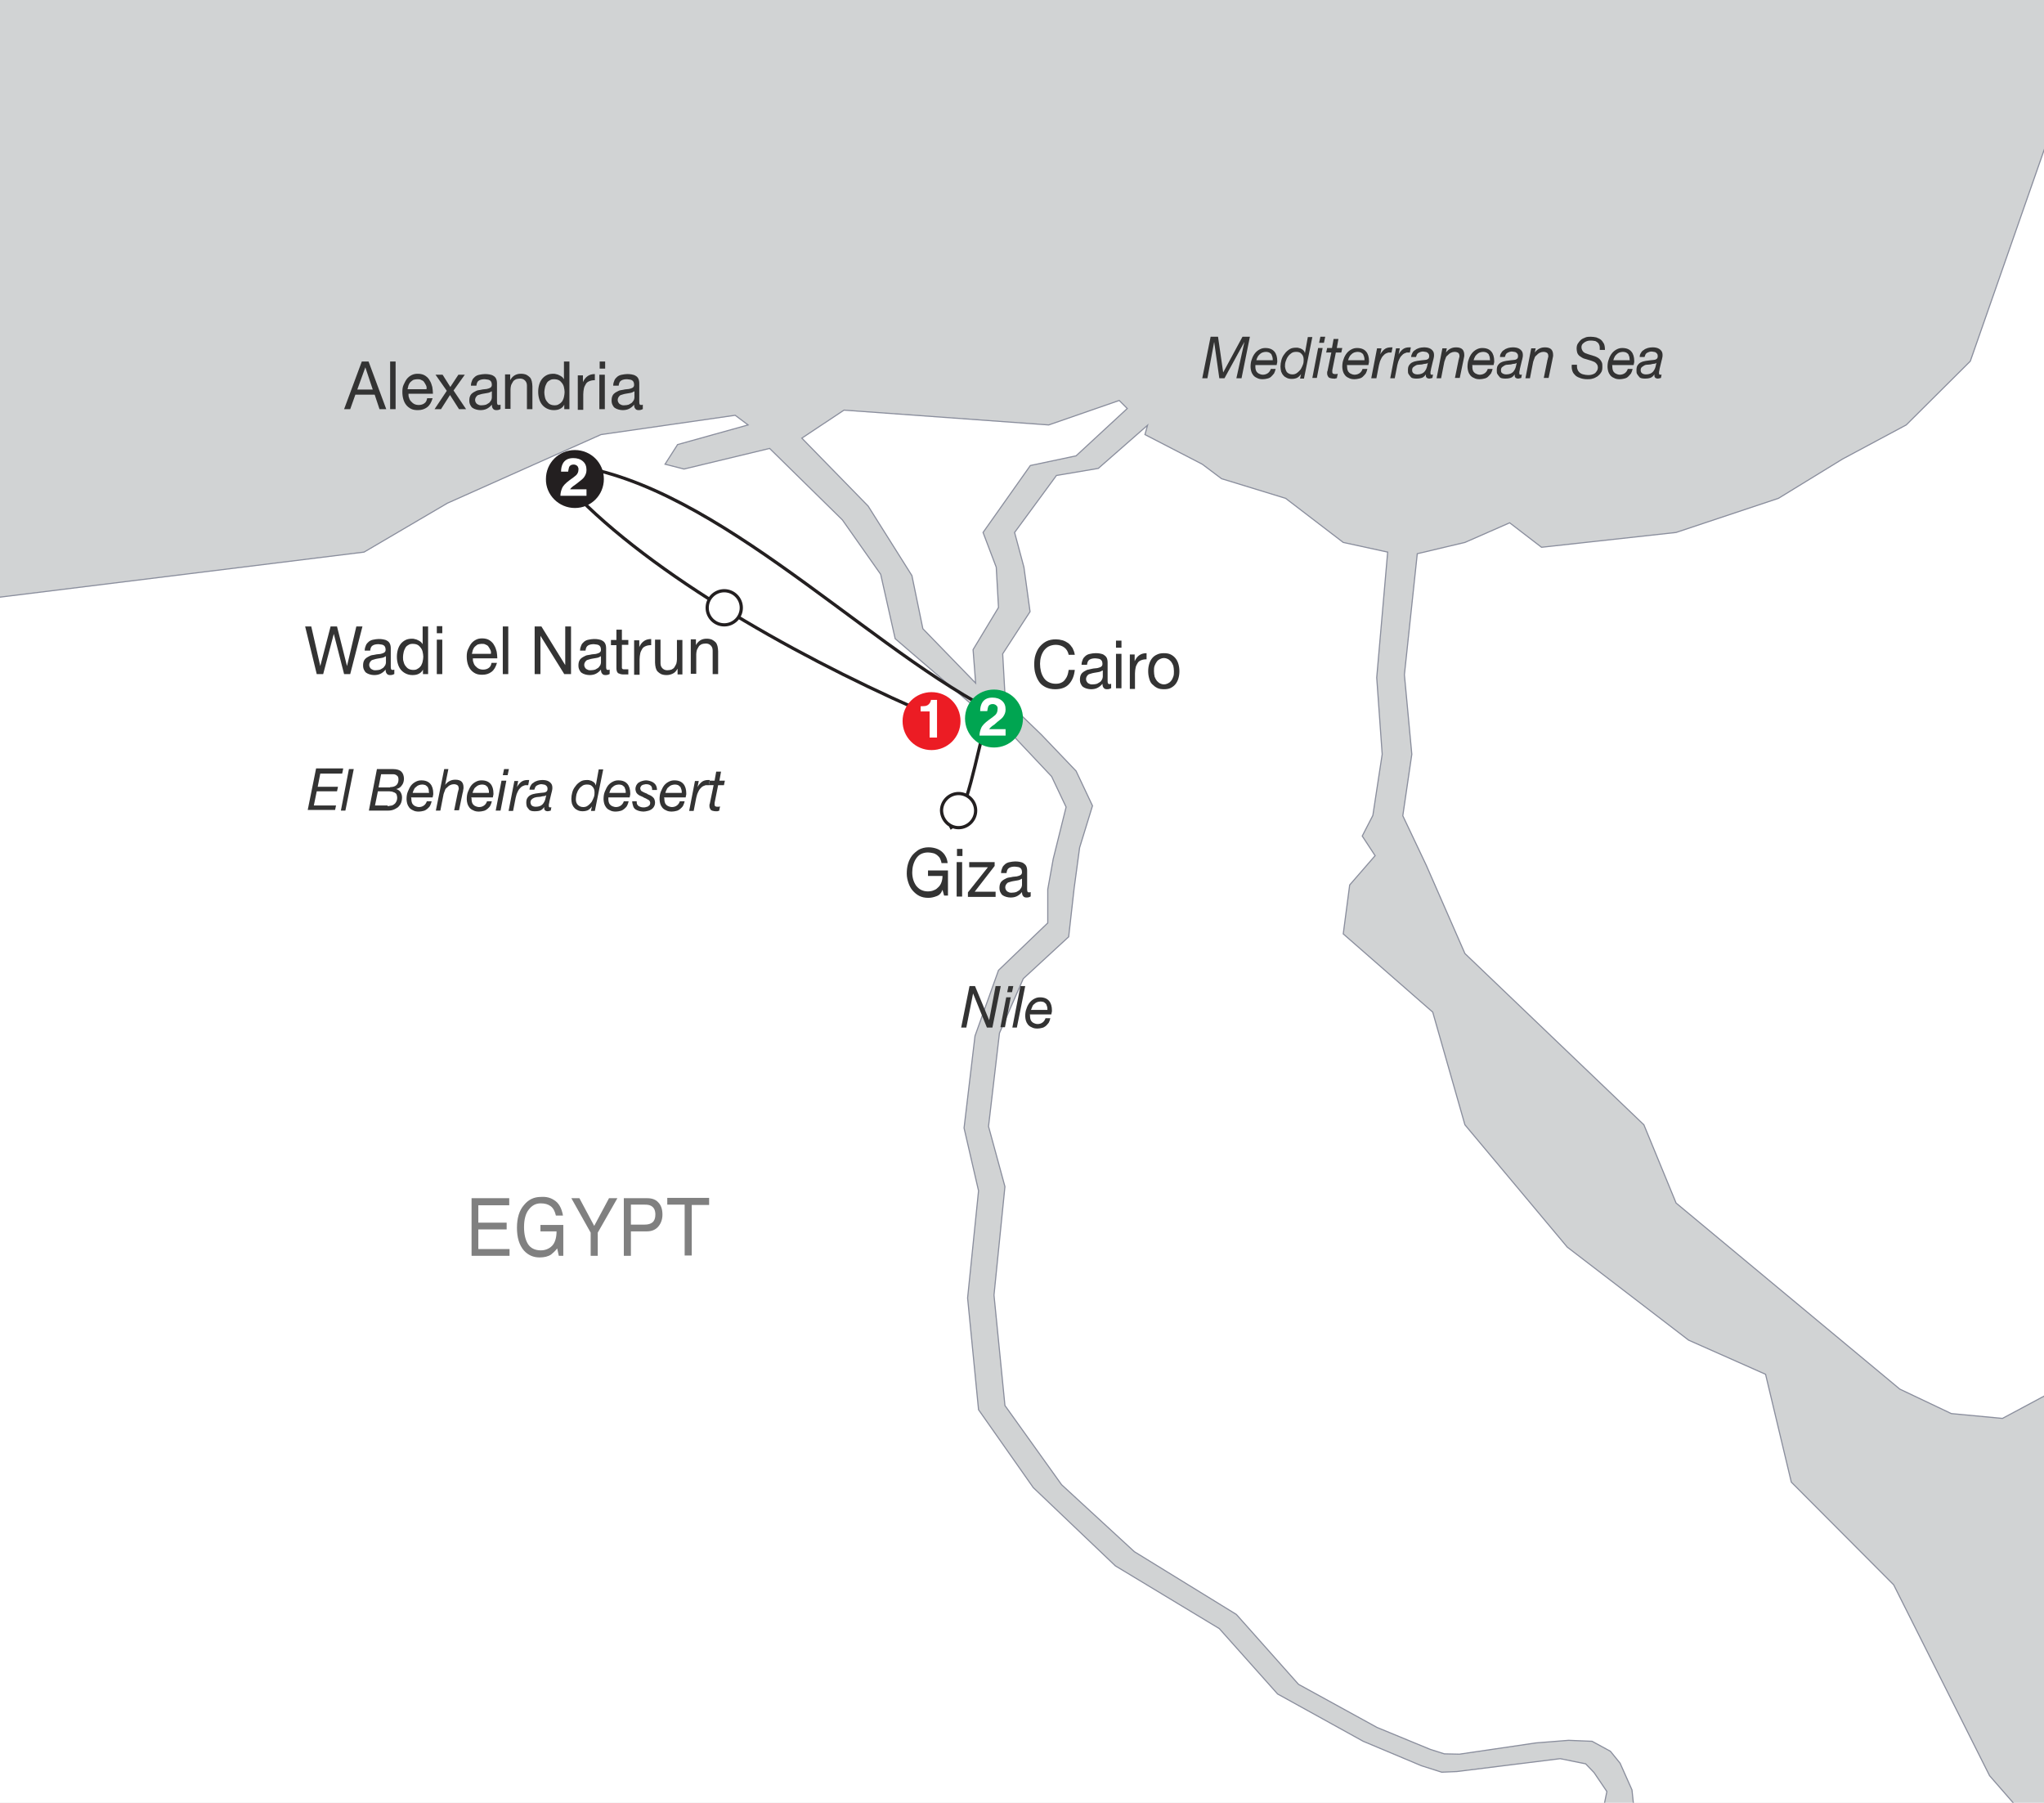 <?xml version="1.0" encoding="utf-8"?>
<!-- Generator: Adobe Illustrator 26.3.1, SVG Export Plug-In . SVG Version: 6.00 Build 0)  -->
<svg version="1.1" id="Layer_1" xmlns="http://www.w3.org/2000/svg" xmlns:xlink="http://www.w3.org/1999/xlink" x="0px" y="0px"
	 viewBox="0 0 635 560" style="enable-background:new 0 0 635 560;" xml:space="preserve">
<style type="text/css">
	.st0{clip-path:url(#SVGID_00000123420624235520171920000006017558374077542787_);}
	.st1{fill:#D1D3D4;}
	.st2{fill:#FFFFFF;stroke:#8A8E9D;stroke-width:1.44;}
	.st3{fill:#FFFFFF;stroke:#8A8E9D;stroke-width:0.35;}
	.st4{clip-path:url(#SVGID_00000123420624235520171920000006017558374077542787_);fill:#FFFFFF;stroke:#8A8E9D;}
	.st5{fill:#FFFFFF;stroke:#8A8E9D;}
	.st6{clip-path:url(#SVGID_00000123420624235520171920000006017558374077542787_);fill:none;stroke:#231F20;}
	.st7{fill:#FFFCE2;stroke:#231F20;}
	.st8{fill:#808080;}
	.st9{fill:#333333;}
	.st10{fill:#FFFFFF;stroke:#231F20;}
	.st11{fill:#00A551;}
	.st12{fill:#FFFFFF;}
	.st13{fill:#EC1C24;}
	.st14{fill:#231F20;}
</style>
<g>
	<defs>
		<rect id="SVGID_1_" x="-1" y="-2" width="636" height="562"/>
	</defs>
	<clipPath id="SVGID_00000147197292586282086980000010626683549064507522_">
		<use xlink:href="#SVGID_1_"  style="overflow:visible;"/>
	</clipPath>
	<g style="clip-path:url(#SVGID_00000147197292586282086980000010626683549064507522_);">
		<rect x="-99.3" y="-117.2" class="st1" width="847.5" height="794.1"/>
	</g>
	<g style="clip-path:url(#SVGID_00000147197292586282086980000010626683549064507522_);">
		<line class="st2" x1="671.8" y1="306.8" x2="679.7" y2="302.3"/>
		<polyline class="st3" points="671.8,306.8 641.9,398 641.9,430 622.1,440.6 606.2,439.1 590.2,431.5 520.7,373.7 510.7,349.4 
			455.1,296.2 443.1,268.8 435.8,253.4 438.6,234.3 436.3,209.6 440.3,172 455.1,168.5 469,162.4 478.9,170 520.7,165.4 
			552.5,154.8 572.4,142.6 592.2,132 612.1,112.2 690.1,-111 998,-108.5 977.2,631.6 787.1,495.3 721.5,417.8 709.5,411.7 
			673.7,408.7 665.8,410.2 661.8,417.8 677.7,376.8 675.7,347.9 683.7,322 679.7,302.3 		"/>
		<polygon class="st3" points="335.5,1112.4 375.7,981.7 398.9,919.5 411.3,911.7 424.9,906.5 438.5,890.9 438.5,875.3 465.7,864.9 
			488.4,880.5 479.3,863.2 488.4,858 497.4,851.1 520.1,842.4 560.8,858 535.9,833.7 542.7,826.8 535.9,819.9 542.7,812.9 
			540.5,806 540.5,793.9 531.4,792.1 547.3,762.7 541,744.9 537.1,703.8 533.1,667.4 522.9,637.1 522.8,612 522.3,607.4 
			518.9,604.6 501.6,596.1 499.7,593.3 497.1,589.5 492,575.2 492.3,572.8 493.9,571 503.9,565.9 507.6,561.7 507,556 503.3,547.7 
			500.3,544 494.6,540.9 487.3,540.6 477.2,541.4 453.4,544.9 448.7,544.8 444.3,543.4 427.8,536.6 403.4,523.2 384.1,501.5 
			352.4,482 329.8,461.2 312.2,436.6 308.8,402.3 312.2,368.6 307.1,349.9 310.5,320.9 317.9,304 332,291 333.7,275.9 335.4,263.3 
			339.4,250.3 334.3,239.5 323.5,228.2 312.3,217.4 311.5,203.1 320,190 318.1,176.2 315.2,165.4 328.2,147.7 341.2,145.5 
			356.5,132.1 355.7,135 373.5,144.2 379.5,148.7 399.4,154.8 417.3,168.5 431.1,171.5 427.7,210.5 429.4,234.3 426.5,253.3 
			423.2,259.7 427.2,265.8 419.3,274.9 417.3,290.1 445.1,314.4 455.1,349.4 486.9,387.4 524.6,416.3 548.5,426.9 556.5,460.4 
			588.3,492.3 618.1,551.6 645.9,583.5 659.8,606.3 679.7,624.6 763.8,717 983.4,866.7 969.1,1116.6 		"/>
		<polygon class="st3" points="269.7,157.2 283.3,178.8 286.7,195.3 303.1,212.2 302.3,201.8 310.2,188.7 309.5,176.2 305.4,165.4 
			320.1,144.6 334.3,141.6 350.2,126.9 347.7,124.4 325.8,132 262.2,127.4 249.1,136.1 		"/>
		<polygon class="st3" points="-239.3,210.7 -99.5,197.8 113.1,171.5 139,156.3 186.7,135 228.4,129 232.4,132 210.5,138.1 
			206.6,144.2 212.5,145.7 239.1,139.3 261.7,161.5 273.6,178.4 278.1,198.4 303.7,220.4 315.3,229.1 326.7,241.2 331.2,250.7 
			327.2,266.8 325.5,276.3 325.5,286.7 310.2,301.4 302.9,321.8 299.5,350.4 304,369.9 300.6,403.2 304,437.9 321,462.1 
			346.5,486.4 378.8,505.9 396.9,526.2 423.5,540.9 441.6,548.5 447.9,550.5 452.6,550.3 484.7,546.3 492.6,547.9 495.2,550.6 
			499.2,556.5 498.3,560.9 494.4,564 487.5,567.2 484.1,570 483.6,573.5 492.3,596 494.9,599.4 500.3,602.4 511.6,607.1 
			514.7,609.8 515.6,613.7 514.7,637.1 525.5,668.7 529.4,705.1 533.4,746.2 540.2,763.3 524.6,778.3 506.5,767.9 511,785.2 
			515.5,797.3 497.4,799.1 495.1,785.2 474.8,785.2 456.6,797.3 461.2,807.7 477,811.2 495.1,809.5 508.7,807.7 501.9,819.9 
			490.6,832 481.6,840.7 474.8,851.1 465.7,854.5 454.4,849.3 449.8,844.1 440.8,851.1 424.9,859.7 415.9,868.4 406.8,871.8 
			395.5,878.8 390.9,863.2 377.3,877 390.9,887.4 388.7,897.8 375.1,899.6 386.4,904.8 377.8,919 316.9,1109.7 -251.1,1116.6 		"/>
	</g>
	<path style="clip-path:url(#SVGID_00000147197292586282086980000010626683549064507522_);fill:#FFFFFF;stroke:#8A8E9D;" d="
		M461.5,558.6"/>
	<g style="clip-path:url(#SVGID_00000147197292586282086980000010626683549064507522_);">
		<path class="st5" d="M511.9,571.6"/>
	</g>
	<g style="clip-path:url(#SVGID_00000147197292586282086980000010626683549064507522_);">
		<path class="st5" d="M487.2,608.5"/>
	</g>
	<path style="clip-path:url(#SVGID_00000147197292586282086980000010626683549064507522_);fill:none;stroke:#231F20;" d="M314.8,224
		c-40.1-17.7-87.2-69.7-132.8-78.7"/>
	<path style="clip-path:url(#SVGID_00000147197292586282086980000010626683549064507522_);fill:none;stroke:#231F20;" d="
		M295.1,257.3c5-2.5,9-26.2,10.2-28.8"/>
	<path style="clip-path:url(#SVGID_00000147197292586282086980000010626683549064507522_);fill:none;stroke:#231F20;" d="
		M284.7,220.2"/>
	<g style="clip-path:url(#SVGID_00000147197292586282086980000010626683549064507522_);">
		<path class="st7" d="M417.7,235.8"/>
	</g>
	<g style="clip-path:url(#SVGID_00000147197292586282086980000010626683549064507522_);">
		<g>
			<path class="st8" d="M146.5,372.2h11.7v2.2h-9.6v5.4h8.8v2.1h-8.8v6.1h9.7v2.1h-11.8V372.2z"/>
			<path class="st8" d="M172,372.7c1.6,0.9,2.5,2.6,2.9,4.9h-2.2c-0.3-1.3-0.8-2.3-1.6-2.9c-0.8-0.6-1.8-0.9-3.1-0.9
				c-1.5,0-2.7,0.6-3.7,1.9c-1,1.2-1.5,3.1-1.5,5.5c0,2.1,0.4,3.9,1.2,5.2c0.8,1.3,2.2,2,4,2c1.4,0,2.6-0.5,3.5-1.4s1.4-2.5,1.4-4.5
				h-5v-2h7.1v9.6h-1.4l-0.5-2.3c-0.7,0.9-1.4,1.5-1.9,1.9c-0.9,0.6-2.1,0.9-3.6,0.9c-1.9,0-3.5-0.7-4.8-2.1
				c-1.5-1.7-2.2-4.1-2.2-7.1c0-3,0.7-5.4,2.2-7.1c1.4-1.7,3.1-2.5,5.3-2.5C169.6,371.7,170.9,372,172,372.7z"/>
			<path class="st8" d="M177.5,372.2h2.5l4.6,8.6l4.6-8.6h2.6l-6.1,10.7v7.2h-2.2v-7.2L177.5,372.2z"/>
			<path class="st8" d="M193.9,372.2h7.2c1.4,0,2.6,0.4,3.4,1.3c0.9,0.9,1.3,2.2,1.3,3.8c0,1.4-0.4,2.6-1.2,3.6
				c-0.8,1-2,1.6-3.6,1.6h-5v7.6h-2.2V372.2z M202.3,374.6c-0.5-0.3-1.1-0.4-2-0.4h-4.3v6.2h4.3c1,0,1.8-0.2,2.4-0.7
				c0.6-0.5,0.9-1.3,0.9-2.4C203.6,376,203.2,375.1,202.3,374.6z"/>
			<path class="st8" d="M220.3,372.2v2.1h-5.4V390h-2.2v-15.8h-5.4v-2.1H220.3z"/>
		</g>
	</g>
	<g style="clip-path:url(#SVGID_00000147197292586282086980000010626683549064507522_);">
		<g>
			<path class="st9" d="M302.9,306.3l4.4,10.6h0l2-10.6h1.6l-2.6,12.9h-1.7l-4.3-10.6h0l-2.1,10.6h-1.6l2.6-12.9H302.9z"/>
			<path class="st9" d="M314,309.8l-1.8,9.3h-1.4l1.8-9.3H314z M312.9,308.2l0.4-1.9h1.5l-0.4,1.9H312.9z"/>
			<path class="st9" d="M318.5,306.3l-2.6,12.9h-1.4l2.5-12.9H318.5z"/>
			<path class="st9" d="M320,315.8c0,0.4,0.1,0.7,0.2,1c0.1,0.3,0.3,0.5,0.5,0.7c0.2,0.2,0.5,0.3,0.7,0.4s0.6,0.2,0.9,0.2
				c0.7,0,1.2-0.2,1.6-0.5c0.4-0.3,0.7-0.7,0.9-1.3h1.5c-0.1,0.5-0.3,1-0.5,1.4c-0.3,0.4-0.6,0.7-0.9,1c-0.4,0.3-0.7,0.5-1.2,0.6
				c-0.4,0.1-0.9,0.2-1.4,0.2c-0.7,0-1.3-0.1-1.8-0.4c-0.5-0.2-0.9-0.5-1.2-0.9c-0.3-0.4-0.5-0.8-0.6-1.2c-0.1-0.4-0.2-0.9-0.2-1.3
				c0-0.9,0.1-1.7,0.4-2.4c0.2-0.7,0.6-1.4,1-1.9c0.4-0.5,0.9-0.9,1.5-1.2s1.1-0.4,1.7-0.4c1.3,0,2.2,0.4,2.8,1.1
				c0.6,0.7,0.9,1.7,0.9,3c0,0.2,0,0.5-0.1,0.7c0,0.2-0.1,0.4-0.1,0.5h-6.7C320,315.2,320,315.5,320,315.8z M325.3,312.7
				c-0.1-0.3-0.2-0.6-0.3-0.8c-0.2-0.2-0.4-0.4-0.7-0.6c-0.3-0.1-0.6-0.2-1-0.2c-0.4,0-0.8,0.1-1.1,0.2c-0.3,0.1-0.6,0.3-0.9,0.6
				c-0.3,0.2-0.5,0.5-0.6,0.8s-0.3,0.7-0.4,1h5.1C325.4,313.3,325.4,313,325.3,312.7z"/>
		</g>
	</g>
	<g style="clip-path:url(#SVGID_00000147197292586282086980000010626683549064507522_);">
		<g>
			<path class="st9" d="M378.4,104.6l1.6,11.1h0l6-11.1h2.3l-2.6,12.9h-1.6l2.5-11.3h0l-6.2,11.3h-1.6l-1.6-11.3h0l-2.1,11.3h-1.6
				l2.6-12.9H378.4z"/>
			<path class="st9" d="M390,114.1c0,0.4,0.1,0.7,0.2,1c0.1,0.3,0.3,0.5,0.5,0.7s0.5,0.3,0.7,0.4s0.6,0.2,0.9,0.2
				c0.6,0,1.2-0.2,1.6-0.5s0.7-0.7,0.9-1.3h1.5c-0.1,0.5-0.3,1-0.5,1.4c-0.3,0.4-0.6,0.7-0.9,1s-0.7,0.5-1.2,0.6
				c-0.4,0.1-0.9,0.2-1.4,0.2c-0.7,0-1.3-0.1-1.8-0.4c-0.5-0.2-0.9-0.5-1.2-0.9s-0.5-0.8-0.6-1.2s-0.2-0.9-0.2-1.3
				c0-0.9,0.1-1.7,0.4-2.4c0.2-0.7,0.6-1.4,1-1.9c0.4-0.5,0.9-0.9,1.5-1.2s1.1-0.4,1.7-0.4c1.3,0,2.2,0.4,2.8,1.1s0.9,1.7,0.9,3
				c0,0.2,0,0.5-0.1,0.7c0,0.2-0.1,0.4-0.1,0.5H390C390,113.5,390,113.8,390,114.1z M395.3,110.9c-0.1-0.3-0.2-0.6-0.3-0.8
				s-0.4-0.4-0.7-0.6c-0.3-0.1-0.6-0.2-1-0.2c-0.4,0-0.8,0.1-1.1,0.2c-0.3,0.1-0.6,0.3-0.9,0.6s-0.5,0.5-0.6,0.8
				c-0.2,0.3-0.3,0.7-0.4,1h5.1C395.4,111.6,395.4,111.3,395.3,110.9z"/>
			<path class="st9" d="M403.9,117.5l0.3-1.3h0c-0.4,0.6-0.9,1-1.3,1.2c-0.5,0.2-1,0.3-1.6,0.3c-0.6,0-1.1-0.1-1.5-0.3
				c-0.4-0.2-0.8-0.4-1.1-0.8c-0.3-0.3-0.5-0.7-0.7-1.2c-0.1-0.5-0.2-1-0.2-1.5c0-0.7,0.1-1.4,0.3-2.1c0.2-0.7,0.5-1.3,1-1.9
				c0.4-0.6,0.9-1,1.5-1.4c0.6-0.4,1.3-0.5,2.1-0.5c0.3,0,0.6,0,0.8,0.1c0.3,0.1,0.6,0.1,0.8,0.3c0.3,0.1,0.5,0.3,0.7,0.5
				c0.2,0.2,0.3,0.5,0.4,0.8h0l0.9-5h1.4l-2.6,12.9H403.9z M399.8,115.6c0.4,0.4,0.9,0.7,1.7,0.7c0.5,0,1-0.1,1.5-0.5
				c0.4-0.3,0.8-0.7,1.1-1.1c0.3-0.5,0.5-1,0.7-1.5c0.2-0.5,0.2-1.1,0.2-1.5c0-0.7-0.2-1.3-0.6-1.7c-0.4-0.5-0.9-0.7-1.7-0.7
				c-0.6,0-1.1,0.1-1.5,0.4c-0.4,0.3-0.8,0.6-1.1,1.1c-0.3,0.4-0.5,0.9-0.7,1.5s-0.2,1.1-0.2,1.6
				C399.3,114.6,399.5,115.2,399.8,115.6z"/>
			<path class="st9" d="M410.9,108.1l-1.8,9.3h-1.4l1.8-9.3H410.9z M409.8,106.5l0.4-1.9h1.5l-0.4,1.9H409.8z"/>
			<path class="st9" d="M417,108.1l-0.3,1.4H415l-1.1,5.5c0,0.1,0,0.2,0,0.3c0,0.1,0,0.2,0,0.3c0,0.2,0.1,0.4,0.3,0.5
				c0.2,0.1,0.4,0.1,0.6,0.1c0.1,0,0.3,0,0.4,0s0.3-0.1,0.4-0.1l-0.3,1.4c-0.2,0-0.3,0-0.5,0.1s-0.3,0-0.5,0c-0.3,0-0.5,0-0.8-0.1
				c-0.2,0-0.4-0.1-0.6-0.2c-0.2-0.1-0.3-0.3-0.4-0.5c-0.1-0.2-0.2-0.4-0.2-0.7c0-0.1,0-0.3,0-0.4c0-0.1,0-0.3,0.1-0.4l1.2-5.8H412
				l0.3-1.4h1.5l0.5-2.8h1.5l-0.5,2.8H417z"/>
			<path class="st9" d="M418.5,114.1c0,0.4,0.1,0.7,0.2,1c0.1,0.3,0.3,0.5,0.5,0.7s0.5,0.3,0.7,0.4s0.6,0.2,0.9,0.2
				c0.6,0,1.2-0.2,1.6-0.5s0.7-0.7,0.9-1.3h1.5c-0.1,0.5-0.3,1-0.5,1.4c-0.3,0.4-0.6,0.7-0.9,1s-0.7,0.5-1.2,0.6
				c-0.4,0.1-0.9,0.2-1.4,0.2c-0.7,0-1.3-0.1-1.8-0.4c-0.5-0.2-0.9-0.5-1.2-0.9s-0.5-0.8-0.6-1.2s-0.2-0.9-0.2-1.3
				c0-0.9,0.1-1.7,0.4-2.4c0.2-0.7,0.6-1.4,1-1.9c0.4-0.5,0.9-0.9,1.5-1.2s1.1-0.4,1.7-0.4c1.3,0,2.2,0.4,2.8,1.1s0.9,1.7,0.9,3
				c0,0.2,0,0.5-0.1,0.7c0,0.2-0.1,0.4-0.1,0.5h-6.7C418.5,113.5,418.5,113.8,418.5,114.1z M423.8,110.9c-0.1-0.3-0.2-0.6-0.3-0.8
				s-0.4-0.4-0.7-0.6c-0.3-0.1-0.6-0.2-1-0.2c-0.4,0-0.8,0.1-1.1,0.2c-0.3,0.1-0.6,0.3-0.9,0.6s-0.5,0.5-0.6,0.8
				c-0.2,0.3-0.3,0.7-0.4,1h5.1C423.9,111.6,423.9,111.3,423.8,110.9z"/>
			<path class="st9" d="M429.2,108.1l-0.4,2h0c0.3-0.6,0.8-1.2,1.3-1.6c0.5-0.4,1.2-0.6,1.9-0.6c0.1,0,0.2,0,0.3,0
				c0.1,0,0.2,0,0.3,0l-0.3,1.6c0,0-0.1,0-0.2,0h-0.2c-0.2,0-0.3,0-0.4,0c-0.1,0-0.3,0-0.4,0.1c-0.4,0.1-0.8,0.3-1.1,0.6
				s-0.6,0.6-0.8,1c-0.2,0.3-0.3,0.7-0.5,1.1c-0.1,0.4-0.2,0.8-0.3,1.1l-0.8,4.1H426l1.8-9.3H429.2z"/>
			<path class="st9" d="M434.9,108.1l-0.4,2h0c0.3-0.6,0.8-1.2,1.3-1.6c0.5-0.4,1.2-0.6,1.9-0.6c0.1,0,0.2,0,0.3,0
				c0.1,0,0.2,0,0.3,0l-0.3,1.6c0,0-0.1,0-0.2,0h-0.2c-0.2,0-0.3,0-0.4,0c-0.1,0-0.3,0-0.4,0.1c-0.4,0.1-0.8,0.3-1.1,0.6
				s-0.6,0.6-0.8,1c-0.2,0.3-0.3,0.7-0.5,1.1c-0.1,0.4-0.2,0.8-0.3,1.1l-0.8,4.1h-1.4l1.8-9.3H434.9z"/>
			<path class="st9" d="M438.8,109.6c0.2-0.4,0.5-0.7,0.9-0.9c0.3-0.3,0.7-0.4,1.2-0.6c0.4-0.1,0.9-0.2,1.4-0.2c0.4,0,0.8,0,1.2,0.1
				c0.4,0.1,0.7,0.2,1,0.4c0.3,0.2,0.5,0.4,0.7,0.7c0.2,0.3,0.3,0.7,0.3,1.2c0,0.3,0,0.5-0.1,0.9s-0.1,0.6-0.2,0.8l-0.6,2.5
				c0,0.2-0.1,0.4-0.1,0.6c-0.1,0.2-0.1,0.5-0.1,0.7c0,0.2,0,0.4,0.1,0.5c0.1,0.1,0.2,0.1,0.3,0.1c0.1,0,0.1,0,0.2,0
				c0.1,0,0.2-0.1,0.2-0.1l-0.2,1.1c-0.1,0-0.3,0.1-0.4,0.1c-0.2,0-0.3,0.1-0.5,0.1c-0.4,0-0.7-0.1-0.9-0.3s-0.3-0.5-0.2-1l0,0
				c-0.3,0.4-0.7,0.8-1.1,1c-0.5,0.2-1.1,0.3-1.8,0.3c-0.4,0-0.7,0-1.1-0.1s-0.6-0.2-0.8-0.5c-0.2-0.2-0.4-0.5-0.6-0.8
				s-0.2-0.7-0.2-1.2c0-0.7,0.1-1.2,0.4-1.6s0.6-0.7,1.1-0.9c0.4-0.2,0.9-0.3,1.4-0.4c0.5-0.1,1-0.1,1.5-0.2c0.4,0,0.7-0.1,1-0.1
				c0.3,0,0.5-0.1,0.7-0.2c0.2-0.1,0.3-0.2,0.4-0.4c0.1-0.2,0.1-0.4,0.1-0.7c0-0.3-0.1-0.5-0.2-0.6c-0.1-0.2-0.3-0.3-0.4-0.4
				s-0.4-0.2-0.6-0.2c-0.2,0-0.4-0.1-0.6-0.1c-0.3,0-0.5,0-0.8,0.1c-0.3,0.1-0.5,0.2-0.7,0.3c-0.2,0.1-0.4,0.3-0.5,0.5
				c-0.1,0.2-0.2,0.5-0.3,0.8h-1.5C438.4,110.4,438.6,110,438.8,109.6z M439.2,116c0.3,0.2,0.7,0.3,1.1,0.3c1.2,0,2-0.4,2.5-1.2
				c0.2-0.3,0.4-0.7,0.5-1.1c0.1-0.4,0.2-0.8,0.3-1.3h0c-0.2,0.2-0.5,0.3-0.8,0.3s-0.6,0.1-1,0.2c-0.4,0-0.7,0.1-1.1,0.1
				s-0.7,0.1-1,0.3s-0.5,0.3-0.7,0.5c-0.2,0.2-0.3,0.5-0.3,0.9C438.7,115.5,438.9,115.8,439.2,116z"/>
			<path class="st9" d="M449.5,108.1l-0.3,1.4h0c0.4-0.5,0.8-0.9,1.4-1.2s1.1-0.4,1.8-0.4c0.8,0,1.5,0.2,1.9,0.6
				c0.4,0.4,0.6,1,0.6,1.8c0,0.2,0,0.5-0.1,0.8s-0.1,0.7-0.2,1l-1.1,5.3h-1.5l1.1-5.4c0-0.1,0-0.2,0.1-0.3c0-0.1,0-0.3,0.1-0.4
				c0-0.1,0-0.3,0.1-0.4c0-0.1,0-0.2,0-0.3c0-0.4-0.1-0.8-0.4-1c-0.3-0.2-0.7-0.3-1.1-0.3c-0.4,0-0.8,0.1-1.2,0.3s-0.7,0.5-1,0.8
				c-0.3,0.2-0.5,0.5-0.6,0.9c-0.1,0.3-0.3,0.7-0.4,1.1l-1,5.1h-1.4l1.8-9.3H449.5z"/>
			<path class="st9" d="M457.4,114.1c0,0.4,0.1,0.7,0.2,1c0.1,0.3,0.3,0.5,0.5,0.7s0.5,0.3,0.7,0.4s0.6,0.2,0.9,0.2
				c0.6,0,1.2-0.2,1.6-0.5s0.7-0.7,0.9-1.3h1.5c-0.1,0.5-0.3,1-0.5,1.4c-0.3,0.4-0.6,0.7-0.9,1s-0.7,0.5-1.2,0.6
				c-0.4,0.1-0.9,0.2-1.4,0.2c-0.7,0-1.3-0.1-1.8-0.4c-0.5-0.2-0.9-0.5-1.2-0.9s-0.5-0.8-0.6-1.2s-0.2-0.9-0.2-1.3
				c0-0.9,0.1-1.7,0.4-2.4c0.2-0.7,0.6-1.4,1-1.9c0.4-0.5,0.9-0.9,1.5-1.2s1.1-0.4,1.7-0.4c1.3,0,2.2,0.4,2.8,1.1s0.9,1.7,0.9,3
				c0,0.2,0,0.5-0.1,0.7c0,0.2-0.1,0.4-0.1,0.5h-6.7C457.5,113.5,457.4,113.8,457.4,114.1z M462.8,110.9c-0.1-0.3-0.2-0.6-0.3-0.8
				s-0.4-0.4-0.7-0.6c-0.3-0.1-0.6-0.2-1-0.2c-0.4,0-0.8,0.1-1.1,0.2c-0.3,0.1-0.6,0.3-0.9,0.6s-0.5,0.5-0.6,0.8
				c-0.2,0.3-0.3,0.7-0.4,1h5.1C462.9,111.6,462.8,111.3,462.8,110.9z"/>
			<path class="st9" d="M466.4,109.6c0.2-0.4,0.5-0.7,0.9-0.9c0.3-0.3,0.7-0.4,1.2-0.6c0.4-0.1,0.9-0.2,1.4-0.2c0.4,0,0.8,0,1.2,0.1
				c0.4,0.1,0.7,0.2,1,0.4c0.3,0.2,0.5,0.4,0.7,0.7c0.2,0.3,0.3,0.7,0.3,1.2c0,0.3,0,0.5-0.1,0.9s-0.1,0.6-0.2,0.8l-0.6,2.5
				c0,0.2-0.1,0.4-0.1,0.6c-0.1,0.2-0.1,0.5-0.1,0.7c0,0.2,0,0.4,0.1,0.5c0.1,0.1,0.2,0.1,0.3,0.1c0.1,0,0.1,0,0.2,0
				c0.1,0,0.2-0.1,0.2-0.1l-0.2,1.1c-0.1,0-0.3,0.1-0.4,0.1c-0.2,0-0.3,0.1-0.5,0.1c-0.4,0-0.7-0.1-0.9-0.3s-0.3-0.5-0.2-1l0,0
				c-0.3,0.4-0.7,0.8-1.1,1c-0.5,0.2-1.1,0.3-1.8,0.3c-0.4,0-0.7,0-1.1-0.1s-0.6-0.2-0.8-0.5c-0.2-0.2-0.4-0.5-0.6-0.8
				s-0.2-0.7-0.2-1.2c0-0.7,0.1-1.2,0.4-1.6s0.6-0.7,1.1-0.9c0.4-0.2,0.9-0.3,1.4-0.4c0.5-0.1,1-0.1,1.5-0.2c0.4,0,0.7-0.1,1-0.1
				c0.3,0,0.5-0.1,0.7-0.2c0.2-0.1,0.3-0.2,0.4-0.4c0.1-0.2,0.1-0.4,0.1-0.7c0-0.3-0.1-0.5-0.2-0.6c-0.1-0.2-0.3-0.3-0.4-0.4
				s-0.4-0.2-0.6-0.2c-0.2,0-0.4-0.1-0.6-0.1c-0.3,0-0.5,0-0.8,0.1c-0.3,0.1-0.5,0.2-0.7,0.3c-0.2,0.1-0.4,0.3-0.5,0.5
				c-0.1,0.2-0.2,0.5-0.3,0.8h-1.5C466,110.4,466.1,110,466.4,109.6z M466.8,116c0.3,0.2,0.7,0.3,1.1,0.3c1.2,0,2-0.4,2.5-1.2
				c0.2-0.3,0.4-0.7,0.5-1.1c0.1-0.4,0.2-0.8,0.3-1.3h0c-0.2,0.2-0.5,0.3-0.8,0.3s-0.6,0.1-1,0.2c-0.4,0-0.7,0.1-1.1,0.1
				s-0.7,0.1-1,0.3s-0.5,0.3-0.7,0.5c-0.2,0.2-0.3,0.5-0.3,0.9C466.3,115.5,466.4,115.8,466.8,116z"/>
			<path class="st9" d="M477.1,108.1l-0.3,1.4h0c0.4-0.5,0.8-0.9,1.4-1.2s1.1-0.4,1.8-0.4c0.8,0,1.5,0.2,1.9,0.6
				c0.4,0.4,0.6,1,0.6,1.8c0,0.2,0,0.5-0.1,0.8s-0.1,0.7-0.2,1l-1.1,5.3h-1.5l1.1-5.4c0-0.1,0-0.2,0.1-0.3c0-0.1,0-0.3,0.1-0.4
				c0-0.1,0-0.3,0.1-0.4c0-0.1,0-0.2,0-0.3c0-0.4-0.1-0.8-0.4-1c-0.3-0.2-0.7-0.3-1.1-0.3c-0.4,0-0.8,0.1-1.2,0.3s-0.7,0.5-1,0.8
				c-0.3,0.2-0.5,0.5-0.6,0.9c-0.1,0.3-0.3,0.7-0.4,1.1l-1,5.1h-1.4l1.8-9.3H477.1z"/>
			<path class="st9" d="M496.8,107.1c-0.1-0.3-0.3-0.6-0.6-0.8s-0.5-0.4-0.9-0.4c-0.4-0.1-0.7-0.1-1.2-0.1c-0.3,0-0.6,0-0.9,0.1
				s-0.6,0.2-0.9,0.4s-0.5,0.4-0.7,0.6c-0.2,0.3-0.3,0.6-0.3,1c0,0.3,0.1,0.6,0.2,0.8c0.1,0.2,0.2,0.4,0.4,0.6s0.4,0.3,0.6,0.4
				c0.2,0.1,0.5,0.2,0.8,0.3l1.6,0.5c0.4,0.1,0.7,0.2,1.1,0.4c0.4,0.2,0.7,0.4,0.9,0.6c0.3,0.3,0.5,0.6,0.7,1s0.2,0.9,0.2,1.5
				c0,0.7-0.1,1.3-0.4,1.7c-0.3,0.5-0.7,0.9-1.1,1.2c-0.5,0.3-1,0.6-1.5,0.7c-0.6,0.2-1.1,0.2-1.7,0.2c-0.7,0-1.4-0.1-2-0.3
				c-0.6-0.2-1.1-0.4-1.6-0.8c-0.4-0.4-0.8-0.8-1-1.4c-0.2-0.6-0.3-1.3-0.2-2h1.6c0,0.6,0,1.1,0.2,1.5c0.1,0.4,0.4,0.7,0.7,1
				c0.3,0.2,0.6,0.4,1.1,0.5c0.4,0.1,0.9,0.2,1.4,0.2c0.4,0,0.8,0,1.1-0.1c0.4-0.1,0.7-0.2,1-0.4c0.3-0.2,0.5-0.5,0.7-0.8
				s0.3-0.7,0.3-1.1c0-0.3-0.1-0.6-0.2-0.8s-0.3-0.4-0.5-0.6c-0.2-0.2-0.4-0.3-0.7-0.4c-0.3-0.1-0.5-0.2-0.8-0.3l-1.7-0.5
				c-0.4-0.1-0.7-0.2-1-0.4c-0.3-0.2-0.6-0.4-0.9-0.6c-0.3-0.3-0.5-0.6-0.6-0.9c-0.1-0.4-0.2-0.8-0.2-1.3c0-0.6,0.1-1.2,0.4-1.6
				c0.3-0.5,0.6-0.8,1-1.2c0.4-0.3,0.9-0.5,1.4-0.7c0.5-0.2,1.1-0.2,1.6-0.2c0.6,0,1.2,0.1,1.7,0.2c0.5,0.2,1,0.4,1.4,0.7
				s0.7,0.8,1,1.3c0.2,0.5,0.3,1.1,0.3,1.9H497C497,107.9,497,107.5,496.8,107.1z"/>
			<path class="st9" d="M500.9,114.1c0,0.4,0.1,0.7,0.2,1c0.1,0.3,0.3,0.5,0.5,0.7s0.5,0.3,0.7,0.4s0.6,0.2,0.9,0.2
				c0.6,0,1.2-0.2,1.6-0.5s0.7-0.7,0.9-1.3h1.5c-0.1,0.5-0.3,1-0.5,1.4c-0.3,0.4-0.6,0.7-0.9,1s-0.7,0.5-1.2,0.6
				c-0.4,0.1-0.9,0.2-1.4,0.2c-0.7,0-1.3-0.1-1.8-0.4c-0.5-0.2-0.9-0.5-1.2-0.9s-0.5-0.8-0.6-1.2s-0.2-0.9-0.2-1.3
				c0-0.9,0.1-1.7,0.4-2.4c0.2-0.7,0.6-1.4,1-1.9c0.4-0.5,0.9-0.9,1.5-1.2s1.1-0.4,1.7-0.4c1.3,0,2.2,0.4,2.8,1.1s0.9,1.7,0.9,3
				c0,0.2,0,0.5-0.1,0.7c0,0.2-0.1,0.4-0.1,0.5h-6.7C500.9,113.5,500.9,113.8,500.9,114.1z M506.2,110.9c-0.1-0.3-0.2-0.6-0.3-0.8
				s-0.4-0.4-0.7-0.6c-0.3-0.1-0.6-0.2-1-0.2c-0.4,0-0.8,0.1-1.1,0.2c-0.3,0.1-0.6,0.3-0.9,0.6s-0.5,0.5-0.6,0.8
				c-0.2,0.3-0.3,0.7-0.4,1h5.1C506.3,111.6,506.2,111.3,506.2,110.9z"/>
			<path class="st9" d="M509.8,109.6c0.2-0.4,0.5-0.7,0.9-0.9c0.3-0.3,0.7-0.4,1.2-0.6c0.4-0.1,0.9-0.2,1.4-0.2c0.4,0,0.8,0,1.2,0.1
				c0.4,0.1,0.7,0.2,1,0.4c0.3,0.2,0.5,0.4,0.7,0.7c0.2,0.3,0.3,0.7,0.3,1.2c0,0.3,0,0.5-0.1,0.9s-0.1,0.6-0.2,0.8l-0.6,2.5
				c0,0.2-0.1,0.4-0.1,0.6c-0.1,0.2-0.1,0.5-0.1,0.7c0,0.2,0,0.4,0.1,0.5c0.1,0.1,0.2,0.1,0.3,0.1c0.1,0,0.1,0,0.2,0
				c0.1,0,0.2-0.1,0.2-0.1l-0.2,1.1c-0.1,0-0.3,0.1-0.4,0.1c-0.2,0-0.3,0.1-0.5,0.1c-0.4,0-0.7-0.1-0.9-0.3s-0.3-0.5-0.2-1l0,0
				c-0.3,0.4-0.7,0.8-1.1,1c-0.5,0.2-1.1,0.3-1.8,0.3c-0.4,0-0.7,0-1.1-0.1s-0.6-0.2-0.8-0.5c-0.2-0.2-0.4-0.5-0.6-0.8
				s-0.2-0.7-0.2-1.2c0-0.7,0.1-1.2,0.4-1.6s0.6-0.7,1.1-0.9c0.4-0.2,0.9-0.3,1.4-0.4c0.5-0.1,1-0.1,1.5-0.2c0.4,0,0.7-0.1,1-0.1
				c0.3,0,0.5-0.1,0.7-0.2c0.2-0.1,0.3-0.2,0.4-0.4c0.1-0.2,0.1-0.4,0.1-0.7c0-0.3-0.1-0.5-0.2-0.6c-0.1-0.2-0.3-0.3-0.4-0.4
				s-0.4-0.2-0.6-0.2c-0.2,0-0.4-0.1-0.6-0.1c-0.3,0-0.5,0-0.8,0.1c-0.3,0.1-0.5,0.2-0.7,0.3c-0.2,0.1-0.4,0.3-0.5,0.5
				c-0.1,0.2-0.2,0.5-0.3,0.8h-1.5C509.4,110.4,509.5,110,509.8,109.6z M510.2,116c0.3,0.2,0.7,0.3,1.1,0.3c1.2,0,2-0.4,2.5-1.2
				c0.2-0.3,0.4-0.7,0.5-1.1c0.1-0.4,0.2-0.8,0.3-1.3h0c-0.2,0.2-0.5,0.3-0.8,0.3s-0.6,0.1-1,0.2c-0.4,0-0.7,0.1-1.1,0.1
				s-0.7,0.1-1,0.3s-0.5,0.3-0.7,0.5c-0.2,0.2-0.3,0.5-0.3,0.9C509.7,115.5,509.9,115.8,510.2,116z"/>
		</g>
	</g>
	<g style="clip-path:url(#SVGID_00000147197292586282086980000010626683549064507522_);">
		<path class="st9" d="M330.6,201.1c-0.7-0.5-1.6-0.8-2.6-0.8c-0.8,0-1.6,0.2-2.2,0.5c-0.6,0.3-1.1,0.8-1.5,1.3
			c-0.4,0.6-0.7,1.2-0.9,1.9c-0.2,0.7-0.3,1.5-0.3,2.2c0,0.8,0.1,1.6,0.3,2.4s0.5,1.4,0.9,2c0.4,0.6,0.9,1,1.5,1.3
			c0.6,0.3,1.3,0.5,2.2,0.5c0.6,0,1.2-0.1,1.6-0.3c0.5-0.2,0.9-0.5,1.2-0.9c0.3-0.4,0.6-0.8,0.8-1.4c0.2-0.5,0.3-1.1,0.4-1.7h1.9
			c-0.2,1.9-0.8,3.3-1.8,4.4s-2.5,1.6-4.3,1.6c-1.1,0-2-0.2-2.9-0.6c-0.8-0.4-1.5-0.9-2-1.6c-0.5-0.7-0.9-1.5-1.2-2.5
			c-0.3-0.9-0.4-2-0.4-3c0-1.1,0.1-2.1,0.4-3c0.3-0.9,0.7-1.8,1.3-2.5c0.6-0.7,1.3-1.3,2.1-1.7c0.8-0.4,1.8-0.6,2.9-0.6
			c0.7,0,1.4,0.1,2.1,0.3c0.7,0.2,1.2,0.5,1.8,0.9c0.5,0.4,0.9,0.9,1.3,1.5c0.3,0.6,0.6,1.3,0.7,2.1H332
			C331.8,202.4,331.3,201.6,330.6,201.1z"/>
		<path class="st9" d="M345.1,213.8c-0.3,0.2-0.7,0.3-1.2,0.3c-0.4,0-0.8-0.1-1-0.4c-0.3-0.3-0.4-0.7-0.4-1.3c-0.5,0.6-1,1-1.6,1.3
			c-0.6,0.3-1.3,0.4-2,0.4c-0.5,0-0.9-0.1-1.3-0.2c-0.4-0.1-0.8-0.3-1.1-0.5c-0.3-0.2-0.5-0.5-0.7-0.9s-0.3-0.8-0.3-1.4
			c0-0.6,0.1-1.1,0.3-1.5c0.2-0.4,0.5-0.7,0.8-0.9c0.3-0.2,0.7-0.4,1.1-0.6c0.4-0.1,0.8-0.2,1.3-0.3c0.5-0.1,0.9-0.2,1.3-0.2
			c0.4,0,0.8-0.1,1.1-0.2c0.3-0.1,0.6-0.2,0.8-0.4c0.2-0.2,0.3-0.4,0.3-0.8c0-0.4-0.1-0.7-0.2-0.9c-0.1-0.2-0.3-0.4-0.5-0.5
			c-0.2-0.1-0.5-0.2-0.7-0.2s-0.5-0.1-0.8-0.1c-0.7,0-1.3,0.1-1.8,0.4c-0.5,0.3-0.7,0.8-0.8,1.6h-1.7c0-0.7,0.2-1.2,0.4-1.7
			s0.6-0.8,0.9-1.1c0.4-0.3,0.8-0.5,1.4-0.6c0.5-0.1,1-0.2,1.6-0.2c0.5,0,0.9,0,1.4,0.1c0.5,0.1,0.9,0.2,1.2,0.4s0.7,0.5,0.9,0.9
			c0.2,0.4,0.3,0.9,0.3,1.5v5.5c0,0.4,0,0.7,0.1,0.9c0,0.2,0.2,0.3,0.5,0.3c0.1,0,0.3,0,0.5-0.1V213.8z M342.4,208.3
			c-0.2,0.2-0.5,0.3-0.8,0.4c-0.3,0.1-0.7,0.1-1.1,0.2s-0.8,0.1-1.1,0.2s-0.7,0.2-1,0.3s-0.5,0.3-0.7,0.6c-0.2,0.3-0.3,0.6-0.3,1
			c0,0.3,0.1,0.5,0.2,0.7c0.1,0.2,0.3,0.4,0.4,0.5c0.2,0.1,0.4,0.2,0.6,0.3s0.5,0.1,0.8,0.1c0.6,0,1-0.1,1.4-0.2
			c0.4-0.2,0.7-0.4,1-0.6s0.4-0.5,0.6-0.8c0.1-0.3,0.2-0.5,0.2-0.8V208.3z"/>
		<path class="st9" d="M346.7,201.2V199h1.7v2.2H346.7z M348.4,203.1v10.7h-1.7v-10.7H348.4z"/>
		<path class="st9" d="M352.5,203.1v2.3h0c0.4-0.9,0.9-1.5,1.5-1.9c0.6-0.4,1.3-0.6,2.2-0.6v1.9c-0.7,0-1.2,0.1-1.7,0.3
			s-0.9,0.5-1.1,0.9s-0.5,0.8-0.6,1.4c-0.1,0.5-0.2,1.1-0.2,1.8v4.8H351v-10.7H352.5z"/>
		<path class="st9" d="M357,206.3c0.2-0.7,0.5-1.3,0.9-1.8s0.9-0.9,1.6-1.2c0.6-0.3,1.3-0.4,2.1-0.4c0.8,0,1.5,0.1,2.1,0.4
			c0.6,0.3,1.1,0.7,1.5,1.2s0.7,1.1,0.9,1.8c0.2,0.7,0.3,1.4,0.3,2.2c0,0.8-0.1,1.5-0.3,2.2c-0.2,0.7-0.5,1.3-0.9,1.8
			s-0.9,0.9-1.5,1.2c-0.6,0.3-1.3,0.4-2.1,0.4c-0.8,0-1.5-0.1-2.1-0.4s-1.1-0.7-1.6-1.2s-0.7-1.1-0.9-1.8c-0.2-0.7-0.3-1.4-0.3-2.2
			C356.7,207.7,356.8,207,357,206.3z M358.7,210.2c0.2,0.5,0.4,0.9,0.7,1.3c0.3,0.3,0.6,0.6,1,0.8c0.4,0.2,0.8,0.3,1.2,0.3
			c0.4,0,0.8-0.1,1.2-0.3c0.4-0.2,0.7-0.4,1-0.8c0.3-0.3,0.5-0.8,0.7-1.3c0.2-0.5,0.2-1.1,0.2-1.7s-0.1-1.2-0.2-1.7
			c-0.2-0.5-0.4-0.9-0.7-1.3c-0.3-0.3-0.6-0.6-1-0.8c-0.4-0.2-0.8-0.3-1.2-0.3c-0.4,0-0.8,0.1-1.2,0.3c-0.4,0.2-0.7,0.4-1,0.8
			s-0.5,0.8-0.7,1.3c-0.2,0.5-0.2,1.1-0.2,1.7S358.6,209.7,358.7,210.2z"/>
	</g>
	<g style="clip-path:url(#SVGID_00000147197292586282086980000010626683549064507522_);">
		<g>
			<path class="st9" d="M290.9,278.4c-0.8,0.3-1.6,0.5-2.5,0.5c-1.1,0-2-0.2-2.8-0.6c-0.8-0.4-1.5-1-2.1-1.7c-0.6-0.7-1-1.5-1.3-2.4
				c-0.3-0.9-0.5-1.8-0.5-2.8c0-1.1,0.1-2.1,0.4-3.1c0.3-1,0.7-1.8,1.3-2.6c0.6-0.7,1.3-1.3,2.1-1.8c0.8-0.4,1.8-0.7,2.9-0.7
				c0.8,0,1.5,0.1,2.2,0.3c0.7,0.2,1.3,0.5,1.8,0.9c0.5,0.4,1,0.9,1.3,1.5c0.4,0.6,0.6,1.4,0.7,2.2h-1.9c-0.1-0.6-0.3-1.1-0.5-1.5
				s-0.6-0.7-0.9-1c-0.4-0.3-0.8-0.5-1.3-0.6s-1-0.2-1.5-0.2c-0.9,0-1.6,0.2-2.2,0.5s-1.1,0.8-1.5,1.4c-0.4,0.6-0.7,1.3-0.9,2
				s-0.3,1.5-0.3,2.3c0,0.8,0.1,1.5,0.3,2.2c0.2,0.7,0.5,1.3,0.9,1.9c0.4,0.5,0.9,1,1.5,1.3c0.6,0.3,1.3,0.5,2.1,0.5
				c0.7,0,1.4-0.1,2-0.4c0.6-0.2,1-0.6,1.4-1c0.4-0.4,0.7-0.9,0.9-1.5s0.3-1.2,0.3-1.9h-4.5v-1.7h6.2v7.8h-1.2l-0.5-1.8
				C292.4,277.5,291.8,278.1,290.9,278.4z"/>
			<path class="st9" d="M297.3,265.9v-2.2h1.7v2.2H297.3z M298.9,267.8v10.7h-1.7v-10.7H298.9z"/>
			<path class="st9" d="M306.9,269.4h-5.8v-1.6h7.9v1.2l-6.2,8h6.5v1.6h-8.6v-1.4L306.9,269.4z"/>
			<path class="st9" d="M320.1,278.5c-0.3,0.2-0.7,0.3-1.2,0.3c-0.4,0-0.8-0.1-1-0.4c-0.3-0.3-0.4-0.7-0.4-1.3c-0.5,0.6-1,1-1.6,1.3
				c-0.6,0.3-1.3,0.4-2,0.4c-0.5,0-0.9-0.1-1.3-0.2c-0.4-0.1-0.8-0.3-1.1-0.5c-0.3-0.2-0.5-0.5-0.7-0.9c-0.2-0.4-0.3-0.8-0.3-1.4
				c0-0.6,0.1-1.1,0.3-1.5c0.2-0.4,0.5-0.7,0.8-0.9c0.3-0.2,0.7-0.4,1.1-0.6s0.8-0.2,1.3-0.3c0.5-0.1,0.9-0.2,1.3-0.2
				c0.4,0,0.8-0.1,1.1-0.2c0.3-0.1,0.6-0.2,0.8-0.4c0.2-0.2,0.3-0.4,0.3-0.8c0-0.4-0.1-0.7-0.2-0.9c-0.1-0.2-0.3-0.4-0.5-0.5
				s-0.5-0.2-0.7-0.2c-0.3,0-0.5-0.1-0.8-0.1c-0.7,0-1.3,0.1-1.8,0.4c-0.5,0.3-0.7,0.8-0.8,1.6h-1.7c0-0.7,0.2-1.2,0.4-1.7
				s0.6-0.8,0.9-1.1c0.4-0.3,0.8-0.5,1.4-0.6s1-0.2,1.6-0.2c0.5,0,0.9,0,1.4,0.1c0.5,0.1,0.9,0.2,1.2,0.4s0.7,0.5,0.9,0.9
				c0.2,0.4,0.3,0.9,0.3,1.5v5.5c0,0.4,0,0.7,0.1,0.9c0,0.2,0.2,0.3,0.5,0.3c0.1,0,0.3,0,0.5-0.1V278.5z M317.3,273
				c-0.2,0.2-0.5,0.3-0.8,0.4c-0.3,0.1-0.7,0.1-1.1,0.2s-0.8,0.1-1.1,0.2c-0.4,0.1-0.7,0.2-1,0.3s-0.5,0.3-0.7,0.6
				c-0.2,0.3-0.3,0.6-0.3,1c0,0.3,0.1,0.5,0.2,0.7c0.1,0.2,0.3,0.4,0.4,0.5c0.2,0.1,0.4,0.2,0.6,0.3s0.5,0.1,0.8,0.1
				c0.6,0,1-0.1,1.4-0.2c0.4-0.2,0.7-0.4,1-0.6c0.2-0.2,0.4-0.5,0.6-0.8c0.1-0.3,0.2-0.5,0.2-0.8V273z"/>
		</g>
	</g>
	<g style="clip-path:url(#SVGID_00000147197292586282086980000010626683549064507522_);">
		<g>
			<path class="st9" d="M106.9,209.4l-3.2-12.5h0l-3.3,12.5h-2l-3.6-14.8h1.9l2.8,12.3h0l3.2-12.3h2l3.1,12.3h0l2.9-12.3h1.9
				l-3.8,14.8H106.9z"/>
			<path class="st9" d="M122.4,209.4c-0.3,0.2-0.7,0.3-1.2,0.3c-0.4,0-0.8-0.1-1-0.4c-0.3-0.3-0.4-0.7-0.4-1.3c-0.5,0.6-1,1-1.6,1.3
				c-0.6,0.3-1.3,0.4-2,0.4c-0.5,0-0.9-0.1-1.3-0.2c-0.4-0.1-0.8-0.3-1.1-0.5c-0.3-0.2-0.5-0.5-0.7-0.9c-0.2-0.4-0.3-0.8-0.3-1.4
				c0-0.6,0.1-1.1,0.3-1.5c0.2-0.4,0.5-0.7,0.8-0.9c0.3-0.2,0.7-0.4,1.1-0.6s0.8-0.2,1.3-0.3c0.5-0.1,0.9-0.2,1.3-0.2
				c0.4,0,0.8-0.1,1.1-0.2c0.3-0.1,0.6-0.2,0.8-0.4c0.2-0.2,0.3-0.4,0.3-0.8c0-0.4-0.1-0.7-0.2-0.9c-0.1-0.2-0.3-0.4-0.5-0.5
				s-0.5-0.2-0.7-0.2c-0.3,0-0.5-0.1-0.8-0.1c-0.7,0-1.3,0.1-1.8,0.4c-0.5,0.3-0.7,0.8-0.8,1.6h-1.7c0-0.7,0.2-1.2,0.4-1.7
				s0.6-0.8,0.9-1.1c0.4-0.3,0.8-0.5,1.4-0.6s1-0.2,1.6-0.2c0.5,0,0.9,0,1.4,0.1c0.5,0.1,0.9,0.2,1.2,0.4c0.4,0.2,0.7,0.5,0.9,0.9
				c0.2,0.4,0.3,0.9,0.3,1.5v5.5c0,0.4,0,0.7,0.1,0.9c0,0.2,0.2,0.3,0.5,0.3c0.1,0,0.3,0,0.5-0.1V209.4z M119.7,203.9
				c-0.2,0.2-0.5,0.3-0.8,0.4c-0.3,0.1-0.7,0.1-1.1,0.2s-0.8,0.1-1.1,0.2c-0.4,0.1-0.7,0.2-1,0.3s-0.5,0.3-0.7,0.6
				c-0.2,0.3-0.3,0.6-0.3,1c0,0.3,0.1,0.5,0.2,0.7c0.1,0.2,0.3,0.4,0.4,0.5c0.2,0.1,0.4,0.2,0.6,0.3s0.5,0.1,0.8,0.1
				c0.6,0,1-0.1,1.4-0.2c0.4-0.2,0.7-0.4,1-0.6c0.2-0.2,0.4-0.5,0.6-0.8c0.1-0.3,0.2-0.5,0.2-0.8V203.9z"/>
			<path class="st9" d="M131.4,209.4V208h0c-0.3,0.6-0.7,1-1.3,1.3c-0.6,0.3-1.2,0.4-2,0.4c-0.8,0-1.5-0.2-2.1-0.5
				c-0.6-0.3-1.1-0.7-1.5-1.2c-0.4-0.5-0.7-1.1-0.9-1.8c-0.2-0.7-0.3-1.4-0.3-2.2c0-0.8,0.1-1.5,0.3-2.2c0.2-0.7,0.5-1.3,0.9-1.8
				c0.4-0.5,0.9-0.9,1.5-1.2s1.3-0.4,2-0.4c0.3,0,0.5,0,0.8,0.1c0.3,0.1,0.6,0.1,0.9,0.3c0.3,0.1,0.6,0.3,0.9,0.5
				c0.3,0.2,0.5,0.5,0.7,0.8h0v-5.5h1.7v14.8H131.4z M125.4,205.6c0.1,0.5,0.3,0.9,0.6,1.3c0.3,0.4,0.6,0.7,1,0.9
				c0.4,0.2,0.9,0.3,1.4,0.3c0.6,0,1-0.1,1.4-0.4c0.4-0.2,0.7-0.5,1-0.9c0.2-0.4,0.4-0.8,0.5-1.3c0.1-0.5,0.2-1,0.2-1.5
				c0-0.5-0.1-1-0.2-1.5c-0.1-0.5-0.3-0.9-0.6-1.3c-0.3-0.4-0.6-0.7-1-0.9c-0.4-0.2-0.9-0.3-1.5-0.3c-0.6,0-1,0.1-1.4,0.4
				c-0.4,0.2-0.7,0.5-0.9,0.9s-0.4,0.8-0.5,1.3c-0.1,0.5-0.2,1-0.2,1.5C125.2,204.6,125.2,205.1,125.4,205.6z"/>
			<path class="st9" d="M135.7,196.7v-2.2h1.7v2.2H135.7z M137.4,198.7v10.7h-1.7v-10.7H137.4z"/>
			<path class="st9" d="M152.7,208.7c-0.8,0.6-1.7,0.9-2.9,0.9c-0.8,0-1.5-0.1-2.1-0.4c-0.6-0.3-1.1-0.7-1.5-1.2
				c-0.4-0.5-0.7-1.1-0.9-1.8s-0.3-1.4-0.3-2.3c0-0.8,0.1-1.6,0.4-2.2s0.6-1.3,1-1.8c0.4-0.5,0.9-0.9,1.5-1.2
				c0.6-0.3,1.2-0.4,1.9-0.4c0.9,0,1.7,0.2,2.3,0.6c0.6,0.4,1.1,0.9,1.4,1.5c0.4,0.6,0.6,1.3,0.8,2c0.1,0.7,0.2,1.4,0.2,2.1h-7.6
				c0,0.5,0,0.9,0.2,1.3c0.1,0.4,0.3,0.8,0.6,1.1s0.6,0.6,1,0.8c0.4,0.2,0.9,0.3,1.4,0.3c0.7,0,1.3-0.2,1.7-0.5
				c0.5-0.3,0.8-0.9,0.9-1.6h1.7C154,207.2,153.5,208.1,152.7,208.7z M152.3,201.8c-0.2-0.4-0.4-0.7-0.6-1s-0.6-0.5-0.9-0.6
				c-0.3-0.2-0.7-0.2-1.2-0.2c-0.4,0-0.8,0.1-1.2,0.2c-0.3,0.2-0.6,0.4-0.9,0.7c-0.3,0.3-0.4,0.6-0.6,1c-0.1,0.4-0.2,0.8-0.3,1.2
				h5.9C152.6,202.6,152.5,202.2,152.3,201.8z"/>
			<path class="st9" d="M157.9,194.6v14.8h-1.7v-14.8H157.9z"/>
			<path class="st9" d="M168.2,194.6l7.4,12h0v-12h1.8v14.8h-2.1l-7.4-11.9h0v11.9h-1.8v-14.8H168.2z"/>
			<path class="st9" d="M189.3,209.4c-0.3,0.2-0.7,0.3-1.2,0.3c-0.4,0-0.8-0.1-1-0.4c-0.3-0.3-0.4-0.7-0.4-1.3c-0.5,0.6-1,1-1.6,1.3
				c-0.6,0.3-1.3,0.4-2,0.4c-0.5,0-0.9-0.1-1.3-0.2c-0.4-0.1-0.8-0.3-1.1-0.5c-0.3-0.2-0.5-0.5-0.7-0.9c-0.2-0.4-0.3-0.8-0.3-1.4
				c0-0.6,0.1-1.1,0.3-1.5c0.2-0.4,0.5-0.7,0.8-0.9c0.3-0.2,0.7-0.4,1.1-0.6s0.8-0.2,1.3-0.3c0.5-0.1,0.9-0.2,1.3-0.2
				c0.4,0,0.8-0.1,1.1-0.2c0.3-0.1,0.6-0.2,0.8-0.4c0.2-0.2,0.3-0.4,0.3-0.8c0-0.4-0.1-0.7-0.2-0.9c-0.1-0.2-0.3-0.4-0.5-0.5
				s-0.5-0.2-0.7-0.2c-0.3,0-0.5-0.1-0.8-0.1c-0.7,0-1.3,0.1-1.8,0.4c-0.5,0.3-0.7,0.8-0.8,1.6h-1.7c0-0.7,0.2-1.2,0.4-1.7
				s0.6-0.8,0.9-1.1c0.4-0.3,0.8-0.5,1.4-0.6s1-0.2,1.6-0.2c0.5,0,0.9,0,1.4,0.1c0.5,0.1,0.9,0.2,1.2,0.4c0.4,0.2,0.7,0.5,0.9,0.9
				c0.2,0.4,0.3,0.9,0.3,1.5v5.5c0,0.4,0,0.7,0.1,0.9c0,0.2,0.2,0.3,0.5,0.3c0.1,0,0.3,0,0.5-0.1V209.4z M186.5,203.9
				c-0.2,0.2-0.5,0.3-0.8,0.4c-0.3,0.1-0.7,0.1-1.1,0.2s-0.8,0.1-1.1,0.2c-0.4,0.1-0.7,0.2-1,0.3s-0.5,0.3-0.7,0.6
				c-0.2,0.3-0.3,0.6-0.3,1c0,0.3,0.1,0.5,0.2,0.7c0.1,0.2,0.3,0.4,0.4,0.5c0.2,0.1,0.4,0.2,0.6,0.3s0.5,0.1,0.8,0.1
				c0.6,0,1-0.1,1.4-0.2c0.4-0.2,0.7-0.4,1-0.6c0.2-0.2,0.4-0.5,0.6-0.8c0.1-0.3,0.2-0.5,0.2-0.8V203.9z"/>
			<path class="st9" d="M195.2,198.7v1.6h-2v6.7c0,0.2,0,0.4,0,0.5c0,0.1,0.1,0.2,0.2,0.3c0.1,0.1,0.2,0.1,0.4,0.1
				c0.2,0,0.4,0,0.6,0h0.8v1.6h-1.3c-0.4,0-0.8,0-1.1-0.1c-0.3-0.1-0.6-0.2-0.8-0.3c-0.2-0.2-0.3-0.4-0.4-0.7
				c-0.1-0.3-0.1-0.7-0.1-1.2v-6.8h-1.7v-1.6h1.7v-3.2h1.7v3.2H195.2z"/>
			<path class="st9" d="M198.6,198.7v2.3h0c0.4-0.9,0.9-1.5,1.5-1.9c0.6-0.4,1.3-0.6,2.2-0.6v1.9c-0.7,0-1.2,0.1-1.7,0.3
				s-0.9,0.5-1.1,0.9s-0.5,0.8-0.6,1.4c-0.1,0.5-0.2,1.1-0.2,1.8v4.8H197v-10.7H198.6z"/>
			<path class="st9" d="M210.5,209.4v-1.7h0c-0.4,0.7-0.8,1.2-1.4,1.5c-0.6,0.3-1.2,0.5-2,0.5c-0.7,0-1.2-0.1-1.7-0.3
				c-0.4-0.2-0.8-0.5-1.1-0.8c-0.3-0.3-0.5-0.8-0.6-1.2c-0.1-0.5-0.2-1-0.2-1.6v-7.1h1.7v7.3c0,0.7,0.2,1.2,0.6,1.6
				c0.4,0.4,0.9,0.6,1.5,0.6c0.5,0,1-0.1,1.3-0.2c0.4-0.2,0.7-0.4,0.9-0.7s0.4-0.7,0.6-1.1c0.1-0.4,0.2-0.9,0.2-1.3v-6.1h1.7v10.7
				H210.5z"/>
			<path class="st9" d="M216.2,198.7v1.7h0c0.7-1.3,1.8-2,3.3-2c0.7,0,1.2,0.1,1.7,0.3c0.4,0.2,0.8,0.5,1.1,0.8
				c0.3,0.3,0.5,0.8,0.6,1.2c0.1,0.5,0.2,1,0.2,1.6v7.1h-1.7v-7.3c0-0.7-0.2-1.2-0.6-1.6s-0.9-0.6-1.5-0.6c-0.5,0-1,0.1-1.3,0.2
				c-0.4,0.2-0.7,0.4-0.9,0.7s-0.4,0.7-0.6,1.1c-0.1,0.4-0.2,0.9-0.2,1.3v6.1h-1.7v-10.7H216.2z"/>
		</g>
	</g>
	<g style="clip-path:url(#SVGID_00000147197292586282086980000010626683549064507522_);">
		<path class="st10" d="M297.8,257.1c2.9,0,5.3-2.4,5.3-5.3c0-2.9-2.4-5.3-5.3-5.3c-2.9,0-5.3,2.4-5.3,5.3
			C292.6,254.7,294.9,257.1,297.8,257.1z"/>
		<path class="st10" d="M297.8,251.8"/>
	</g>
	<g style="clip-path:url(#SVGID_00000147197292586282086980000010626683549064507522_);">
		<path class="st11" d="M308.8,232.2c5,0,9-4,9-9c0-5-4-9-9-9c-5,0-9,4-9,9C299.8,228.1,303.8,232.2,308.8,232.2z"/>
		<g>
			<path class="st12" d="M309.6,219.2c-0.3-0.3-0.7-0.5-1.2-0.5c-0.7,0-1.2,0.3-1.4,0.8c-0.1,0.3-0.2,0.8-0.3,1.4h-2.2
				c0-1,0.2-1.8,0.5-2.4c0.6-1.2,1.7-1.8,3.3-1.8c1.2,0,2.2,0.3,3,1s1.1,1.6,1.1,2.7c0,0.9-0.3,1.6-0.8,2.3
				c-0.3,0.4-0.9,0.9-1.7,1.5L309,225c-0.6,0.4-1,0.7-1.2,0.9c-0.2,0.2-0.4,0.4-0.5,0.6h5.1v2h-8.1c0-0.8,0.2-1.6,0.5-2.3
				c0.3-0.8,1.1-1.6,2.3-2.5c1.1-0.8,1.8-1.3,2.1-1.6c0.5-0.5,0.7-1.1,0.7-1.7C310,219.9,309.9,219.5,309.6,219.2z"/>
		</g>
	</g>
	<path style="clip-path:url(#SVGID_00000147197292586282086980000010626683549064507522_);fill:none;stroke:#231F20;" d="
		M284.7,220.2c-40.1-17.7-85.6-43.8-109.5-70.4"/>
	<g style="clip-path:url(#SVGID_00000147197292586282086980000010626683549064507522_);">
		<path class="st13" d="M289.4,233c5,0,9-4,9-9c0-5-4-9-9-9c-5,0-9,4-9,9C280.4,229,284.4,233,289.4,233z"/>
		<g>
			<path class="st12" d="M291.2,229.1h-2.4V221h-2.8v-1.6c0.7,0,1.2-0.1,1.5-0.1c0.5-0.1,0.8-0.3,1.1-0.6c0.2-0.2,0.4-0.5,0.5-0.8
				c0.1-0.2,0.1-0.4,0.1-0.5h1.9V229.1z"/>
		</g>
	</g>
	<g style="clip-path:url(#SVGID_00000147197292586282086980000010626683549064507522_);">
		<circle class="st10" cx="225" cy="188.8" r="5.3"/>
		<path class="st10" d="M225,188.8"/>
	</g>
	<g style="clip-path:url(#SVGID_00000147197292586282086980000010626683549064507522_);">
		<path class="st14" d="M178.6,157.8c5,0,9-4,9-9c0-5-4-9-9-9c-5,0-9,4-9,9C169.5,153.7,173.6,157.8,178.6,157.8z"/>
		<g>
			<path class="st12" d="M179.4,144.8c-0.3-0.3-0.7-0.5-1.2-0.5c-0.7,0-1.2,0.3-1.4,0.8c-0.1,0.3-0.2,0.8-0.3,1.4h-2.2
				c0-1,0.2-1.8,0.5-2.4c0.6-1.2,1.7-1.8,3.3-1.8c1.2,0,2.2,0.3,3,1s1.1,1.6,1.1,2.7c0,0.9-0.3,1.6-0.8,2.3
				c-0.3,0.4-0.9,0.9-1.7,1.5l-0.9,0.7c-0.6,0.4-1,0.7-1.2,0.9c-0.2,0.2-0.4,0.4-0.5,0.6h5.1v2h-8.1c0-0.8,0.2-1.6,0.5-2.3
				c0.3-0.8,1.1-1.6,2.3-2.5c1.1-0.8,1.8-1.3,2.1-1.6c0.5-0.5,0.7-1.1,0.7-1.7C179.8,145.6,179.6,145.1,179.4,144.8z"/>
		</g>
	</g>
	<g style="clip-path:url(#SVGID_00000147197292586282086980000010626683549064507522_);">
		<path class="st9" d="M106.6,238.9l-0.3,1.4h-6.8l-0.8,4.1h6.3l-0.3,1.4h-6.3l-0.9,4.4h6.9l-0.3,1.4h-8.5l2.6-12.9H106.6z"/>
		<path class="st9" d="M109.9,238.9l-2.6,12.9h-1.4l2.5-12.9H109.9z"/>
		<path class="st9" d="M122.1,238.9c1.2,0,2.1,0.3,2.6,0.8c0.5,0.5,0.8,1.3,0.8,2.3c0,0.4-0.1,0.7-0.2,1.1c-0.1,0.3-0.3,0.7-0.5,0.9
			c-0.2,0.3-0.4,0.5-0.7,0.7c-0.3,0.2-0.6,0.3-1,0.4v0c0.6,0.2,1,0.5,1.3,0.9c0.3,0.5,0.5,1,0.5,1.7c0,0.6-0.1,1.2-0.3,1.7
			c-0.2,0.5-0.5,0.9-0.9,1.3c-0.4,0.3-0.9,0.6-1.4,0.8c-0.5,0.2-1.1,0.3-1.7,0.3h-6l2.5-12.9H122.1z M120.4,250.4
			c0.2,0,0.5,0,0.8-0.1c0.3,0,0.7-0.1,1-0.3c0.3-0.2,0.6-0.4,0.8-0.8c0.2-0.3,0.4-0.8,0.4-1.4c0-0.4-0.1-0.7-0.2-1
			c-0.1-0.3-0.3-0.4-0.6-0.6c-0.2-0.1-0.5-0.2-0.8-0.3c-0.3,0-0.6-0.1-0.9-0.1h-3.5l-0.9,4.4H120.4z M121.2,244.5
			c1.7,0,2.6-0.8,2.6-2.4c0-0.4-0.1-0.7-0.2-0.9c-0.2-0.2-0.4-0.4-0.6-0.5c-0.2-0.1-0.5-0.2-0.8-0.2c-0.3,0-0.5,0-0.8,0h-3l-0.8,4.1
			H121.2z"/>
		<path class="st9" d="M127.8,248.4c0,0.4,0.1,0.7,0.2,1s0.3,0.5,0.5,0.7c0.2,0.2,0.5,0.3,0.7,0.4c0.3,0.1,0.6,0.2,0.9,0.2
			c0.7,0,1.2-0.2,1.6-0.5s0.7-0.7,0.9-1.3h1.5c-0.1,0.5-0.3,1-0.5,1.4s-0.6,0.7-0.9,1c-0.4,0.3-0.7,0.5-1.2,0.6
			c-0.4,0.1-0.9,0.2-1.4,0.2c-0.7,0-1.3-0.1-1.8-0.4c-0.5-0.2-0.9-0.5-1.2-0.9c-0.3-0.4-0.5-0.8-0.6-1.2c-0.1-0.4-0.2-0.9-0.2-1.3
			c0-0.9,0.1-1.7,0.4-2.4s0.6-1.4,1-1.9c0.4-0.5,0.9-0.9,1.5-1.2s1.1-0.4,1.7-0.4c1.3,0,2.2,0.4,2.8,1.1s0.9,1.7,0.9,3
			c0,0.2,0,0.5-0.1,0.7c0,0.2-0.1,0.4-0.1,0.5h-6.7C127.8,247.9,127.8,248.1,127.8,248.4z M133.2,245.3c-0.1-0.3-0.2-0.6-0.3-0.8
			c-0.2-0.2-0.4-0.4-0.7-0.6c-0.3-0.1-0.6-0.2-1-0.2c-0.4,0-0.8,0.1-1.1,0.2c-0.3,0.1-0.6,0.3-0.9,0.6c-0.3,0.2-0.5,0.5-0.6,0.8
			c-0.2,0.3-0.3,0.7-0.4,1h5.1C133.2,245.9,133.2,245.6,133.2,245.3z"/>
		<path class="st9" d="M139.3,238.9l-1,4.9l0,0c0.4-0.5,0.8-0.9,1.4-1.2s1.1-0.4,1.8-0.4c0.8,0,1.5,0.2,1.9,0.6
			c0.4,0.4,0.6,1,0.6,1.8c0,0.2,0,0.5-0.1,0.8c0,0.3-0.1,0.7-0.2,1l-1.1,5.3h-1.5l1.1-5.4c0-0.1,0-0.2,0.1-0.3c0-0.1,0-0.3,0.1-0.4
			c0-0.1,0-0.3,0.1-0.4s0-0.2,0-0.3c0-0.4-0.1-0.8-0.4-1c-0.3-0.2-0.7-0.3-1.1-0.3c-0.4,0-0.8,0.1-1.2,0.3c-0.4,0.2-0.7,0.5-1,0.8
			c-0.3,0.2-0.5,0.5-0.6,0.9c-0.1,0.3-0.3,0.7-0.4,1.1l-1,5.1h-1.4l2.6-12.9H139.3z"/>
		<path class="st9" d="M146.5,248.4c0,0.4,0.1,0.7,0.2,1s0.3,0.5,0.5,0.7c0.2,0.2,0.5,0.3,0.7,0.4c0.3,0.1,0.6,0.2,0.9,0.2
			c0.7,0,1.2-0.2,1.6-0.5s0.7-0.7,0.9-1.3h1.5c-0.1,0.5-0.3,1-0.5,1.4s-0.6,0.7-0.9,1c-0.4,0.3-0.7,0.5-1.2,0.6
			c-0.4,0.1-0.9,0.2-1.4,0.2c-0.7,0-1.3-0.1-1.8-0.4c-0.5-0.2-0.9-0.5-1.2-0.9c-0.3-0.4-0.5-0.8-0.6-1.2c-0.1-0.4-0.2-0.9-0.2-1.3
			c0-0.9,0.1-1.7,0.4-2.4s0.6-1.4,1-1.9c0.4-0.5,0.9-0.9,1.5-1.2s1.1-0.4,1.7-0.4c1.3,0,2.2,0.4,2.8,1.1s0.9,1.7,0.9,3
			c0,0.2,0,0.5-0.1,0.7c0,0.2-0.1,0.4-0.1,0.5h-6.7C146.5,247.9,146.5,248.1,146.5,248.4z M151.8,245.3c-0.1-0.3-0.2-0.6-0.3-0.8
			c-0.2-0.2-0.4-0.4-0.7-0.6c-0.3-0.1-0.6-0.2-1-0.2c-0.4,0-0.8,0.1-1.1,0.2c-0.3,0.1-0.6,0.3-0.9,0.6c-0.3,0.2-0.5,0.5-0.6,0.8
			c-0.2,0.3-0.3,0.7-0.4,1h5.1C151.9,245.9,151.9,245.6,151.8,245.3z"/>
		<path class="st9" d="M157.3,242.5l-1.8,9.3H154l1.8-9.3H157.3z M156.2,240.8l0.4-1.9h1.5l-0.4,1.9H156.2z"/>
		<path class="st9" d="M161,242.5l-0.4,2h0c0.3-0.6,0.8-1.2,1.3-1.6c0.5-0.4,1.2-0.6,1.9-0.6c0.1,0,0.2,0,0.3,0c0.1,0,0.2,0,0.3,0
			l-0.3,1.6c0,0-0.1,0-0.2,0h-0.2c-0.2,0-0.3,0-0.4,0c-0.1,0-0.3,0-0.4,0.1c-0.4,0.1-0.8,0.3-1.1,0.6c-0.3,0.3-0.6,0.6-0.8,1
			c-0.2,0.3-0.3,0.7-0.5,1.1c-0.1,0.4-0.2,0.8-0.3,1.1l-0.8,4.1h-1.4l1.8-9.3H161z"/>
		<path class="st9" d="M164.9,244c0.2-0.4,0.5-0.7,0.9-0.9c0.3-0.3,0.7-0.4,1.2-0.6c0.4-0.1,0.9-0.2,1.4-0.2c0.4,0,0.8,0,1.2,0.1
			c0.4,0.1,0.7,0.2,1,0.4c0.3,0.2,0.5,0.4,0.7,0.7c0.2,0.3,0.3,0.7,0.3,1.2c0,0.3,0,0.5-0.1,0.9c-0.1,0.3-0.1,0.6-0.2,0.8l-0.6,2.5
			c0,0.2-0.1,0.4-0.1,0.6c-0.1,0.2-0.1,0.5-0.1,0.7c0,0.2,0,0.4,0.1,0.5c0.1,0.1,0.2,0.1,0.3,0.1c0.1,0,0.1,0,0.2,0
			c0.1,0,0.2-0.1,0.2-0.1l-0.2,1.1c-0.1,0-0.3,0.1-0.4,0.1c-0.2,0-0.3,0.1-0.5,0.1c-0.4,0-0.7-0.1-0.9-0.3c-0.2-0.2-0.3-0.5-0.2-1
			l0,0c-0.3,0.4-0.7,0.8-1.1,1s-1.1,0.3-1.8,0.3c-0.4,0-0.7,0-1.1-0.1c-0.3-0.1-0.6-0.2-0.8-0.5c-0.2-0.2-0.4-0.5-0.6-0.8
			c-0.1-0.3-0.2-0.7-0.2-1.2c0-0.7,0.1-1.2,0.4-1.6s0.6-0.7,1.1-0.9c0.4-0.2,0.9-0.3,1.4-0.4c0.5-0.1,1-0.1,1.5-0.2
			c0.4,0,0.7-0.1,1-0.1c0.3,0,0.5-0.1,0.7-0.2c0.2-0.1,0.3-0.2,0.4-0.4s0.1-0.4,0.1-0.7c0-0.3-0.1-0.5-0.2-0.6
			c-0.1-0.2-0.3-0.3-0.4-0.4s-0.4-0.2-0.6-0.2c-0.2,0-0.4-0.1-0.6-0.1c-0.3,0-0.5,0-0.8,0.1c-0.3,0.1-0.5,0.2-0.7,0.3
			c-0.2,0.1-0.4,0.3-0.5,0.5c-0.1,0.2-0.2,0.5-0.3,0.8h-1.5C164.5,244.8,164.7,244.3,164.9,244z M165.3,250.3
			c0.3,0.2,0.7,0.3,1.1,0.3c1.2,0,2-0.4,2.5-1.2c0.2-0.3,0.4-0.7,0.5-1.1s0.2-0.8,0.3-1.3h0c-0.2,0.2-0.5,0.3-0.8,0.3
			s-0.6,0.1-1,0.2c-0.4,0-0.7,0.1-1.1,0.1c-0.4,0.1-0.7,0.1-1,0.3c-0.3,0.1-0.5,0.3-0.7,0.5c-0.2,0.2-0.3,0.5-0.3,0.9
			C164.9,249.8,165,250.1,165.3,250.3z"/>
		<path class="st9" d="M183.6,251.8l0.3-1.3h0c-0.4,0.6-0.9,1-1.3,1.2c-0.5,0.2-1,0.3-1.6,0.3c-0.6,0-1.1-0.1-1.5-0.3
			c-0.4-0.2-0.8-0.4-1.1-0.8c-0.3-0.3-0.5-0.7-0.7-1.2c-0.1-0.5-0.2-1-0.2-1.5c0-0.7,0.1-1.4,0.3-2.1c0.2-0.7,0.5-1.3,1-1.9
			c0.4-0.6,0.9-1,1.5-1.4c0.6-0.4,1.3-0.5,2.1-0.5c0.3,0,0.6,0,0.8,0.1c0.3,0.1,0.6,0.1,0.8,0.3c0.3,0.1,0.5,0.3,0.7,0.5
			c0.2,0.2,0.3,0.5,0.4,0.8h0l0.9-5h1.4l-2.6,12.9H183.6z M179.5,250c0.4,0.4,0.9,0.7,1.7,0.7c0.5,0,1-0.1,1.5-0.5
			c0.4-0.3,0.8-0.7,1.1-1.1c0.3-0.5,0.5-1,0.7-1.5c0.2-0.5,0.2-1.1,0.2-1.5c0-0.7-0.2-1.3-0.6-1.7c-0.4-0.5-0.9-0.7-1.7-0.7
			c-0.6,0-1.1,0.1-1.5,0.4c-0.4,0.3-0.8,0.6-1.1,1.1c-0.3,0.4-0.5,0.9-0.7,1.5c-0.1,0.5-0.2,1.1-0.2,1.6
			C178.9,249,179.1,249.6,179.5,250z"/>
		<path class="st9" d="M189,248.4c0,0.4,0.1,0.7,0.2,1s0.3,0.5,0.5,0.7c0.2,0.2,0.5,0.3,0.7,0.4c0.3,0.1,0.6,0.2,0.9,0.2
			c0.7,0,1.2-0.2,1.6-0.5s0.7-0.7,0.9-1.3h1.5c-0.1,0.5-0.3,1-0.5,1.4s-0.6,0.7-0.9,1c-0.4,0.3-0.7,0.5-1.2,0.6
			c-0.4,0.1-0.9,0.2-1.4,0.2c-0.7,0-1.3-0.1-1.8-0.4c-0.5-0.2-0.9-0.5-1.2-0.9c-0.3-0.4-0.5-0.8-0.6-1.2c-0.1-0.4-0.2-0.9-0.2-1.3
			c0-0.9,0.1-1.7,0.4-2.4s0.6-1.4,1-1.9c0.4-0.5,0.9-0.9,1.5-1.2s1.1-0.4,1.7-0.4c1.3,0,2.2,0.4,2.8,1.1s0.9,1.7,0.9,3
			c0,0.2,0,0.5-0.1,0.7c0,0.2-0.1,0.4-0.1,0.5H189C189,247.9,189,248.1,189,248.4z M194.3,245.3c-0.1-0.3-0.2-0.6-0.3-0.8
			c-0.2-0.2-0.4-0.4-0.7-0.6c-0.3-0.1-0.6-0.2-1-0.2c-0.4,0-0.8,0.1-1.1,0.2c-0.3,0.1-0.6,0.3-0.9,0.6c-0.3,0.2-0.5,0.5-0.6,0.8
			c-0.2,0.3-0.3,0.7-0.4,1h5.1C194.4,245.9,194.4,245.6,194.3,245.3z"/>
		<path class="st9" d="M202.1,244c-0.4-0.3-0.8-0.4-1.3-0.4c-0.2,0-0.4,0-0.7,0.1c-0.2,0-0.4,0.1-0.6,0.2s-0.3,0.2-0.4,0.4
			c-0.1,0.2-0.2,0.3-0.2,0.6c0,0.2,0.1,0.4,0.2,0.6c0.1,0.2,0.3,0.3,0.5,0.4c0.2,0.1,0.5,0.3,0.8,0.4c0.3,0.1,0.6,0.2,0.8,0.4
			c0.3,0.1,0.6,0.3,0.9,0.4c0.3,0.2,0.5,0.3,0.7,0.5c0.2,0.2,0.4,0.4,0.5,0.7c0.1,0.3,0.2,0.6,0.2,0.9c0,0.5-0.1,1-0.3,1.3
			c-0.2,0.4-0.5,0.7-0.8,0.9c-0.3,0.2-0.7,0.4-1.2,0.5c-0.4,0.1-0.9,0.2-1.3,0.2c-0.5,0-1-0.1-1.4-0.2c-0.4-0.1-0.8-0.3-1.1-0.5
			c-0.3-0.2-0.6-0.6-0.7-1s-0.3-0.9-0.3-1.5h1.4c0,0.3,0,0.6,0.1,0.9c0.1,0.2,0.3,0.4,0.5,0.6c0.2,0.1,0.5,0.2,0.7,0.3
			c0.3,0.1,0.6,0.1,0.9,0.1c0.2,0,0.5,0,0.7-0.1s0.5-0.1,0.6-0.2s0.4-0.3,0.5-0.4c0.1-0.2,0.2-0.4,0.2-0.7c0-0.2-0.1-0.4-0.2-0.6
			s-0.3-0.3-0.5-0.4c-0.2-0.1-0.5-0.3-0.7-0.4s-0.6-0.2-0.8-0.4c-0.3-0.1-0.6-0.3-0.9-0.4s-0.5-0.3-0.8-0.5
			c-0.2-0.2-0.4-0.4-0.5-0.7c-0.1-0.3-0.2-0.6-0.2-0.9c0-0.4,0.1-0.8,0.3-1.2c0.2-0.3,0.4-0.6,0.7-0.8c0.3-0.2,0.7-0.4,1.1-0.5
			c0.4-0.1,0.8-0.2,1.2-0.2s0.8,0.1,1.2,0.2c0.4,0.1,0.8,0.3,1.1,0.5c0.3,0.2,0.6,0.5,0.8,0.9s0.3,0.8,0.3,1.4h-1.5
			C202.6,244.7,202.5,244.3,202.1,244z"/>
		<path class="st9" d="M206.4,248.4c0,0.4,0.1,0.7,0.2,1s0.3,0.5,0.5,0.7c0.2,0.2,0.5,0.3,0.7,0.4c0.3,0.1,0.6,0.2,0.9,0.2
			c0.7,0,1.2-0.2,1.6-0.5s0.7-0.7,0.9-1.3h1.5c-0.1,0.5-0.3,1-0.5,1.4s-0.6,0.7-0.9,1c-0.4,0.3-0.7,0.5-1.2,0.6
			c-0.4,0.1-0.9,0.2-1.4,0.2c-0.7,0-1.3-0.1-1.8-0.4c-0.5-0.2-0.9-0.5-1.2-0.9c-0.3-0.4-0.5-0.8-0.6-1.2c-0.1-0.4-0.2-0.9-0.2-1.3
			c0-0.9,0.1-1.7,0.4-2.4s0.6-1.4,1-1.9c0.4-0.5,0.9-0.9,1.5-1.2s1.1-0.4,1.7-0.4c1.3,0,2.2,0.4,2.8,1.1s0.9,1.7,0.9,3
			c0,0.2,0,0.5-0.1,0.7c0,0.2-0.1,0.4-0.1,0.5h-6.7C206.4,247.9,206.4,248.1,206.4,248.4z M211.7,245.3c-0.1-0.3-0.2-0.6-0.3-0.8
			c-0.2-0.2-0.4-0.4-0.7-0.6c-0.3-0.1-0.6-0.2-1-0.2c-0.4,0-0.8,0.1-1.1,0.2c-0.3,0.1-0.6,0.3-0.9,0.6c-0.3,0.2-0.5,0.5-0.6,0.8
			c-0.2,0.3-0.3,0.7-0.4,1h5.1C211.8,245.9,211.8,245.6,211.7,245.3z"/>
		<path class="st9" d="M217.1,242.5l-0.4,2h0c0.3-0.6,0.8-1.2,1.3-1.6c0.5-0.4,1.2-0.6,1.9-0.6c0.1,0,0.2,0,0.3,0c0.1,0,0.2,0,0.3,0
			l-0.3,1.6c0,0-0.1,0-0.2,0h-0.2c-0.2,0-0.3,0-0.4,0c-0.1,0-0.3,0-0.4,0.1c-0.4,0.1-0.8,0.3-1.1,0.6c-0.3,0.3-0.6,0.6-0.8,1
			c-0.2,0.3-0.3,0.7-0.5,1.1c-0.1,0.4-0.2,0.8-0.3,1.1l-0.8,4.1h-1.4l1.8-9.3H217.1z"/>
		<path class="st9" d="M225.2,242.5l-0.3,1.4h-1.8l-1.1,5.5c0,0.1,0,0.2,0,0.3c0,0.1,0,0.2,0,0.3c0,0.2,0.1,0.4,0.3,0.5
			c0.2,0.1,0.4,0.1,0.6,0.1c0.1,0,0.3,0,0.4,0s0.3-0.1,0.4-0.1l-0.3,1.4c-0.2,0-0.3,0-0.5,0.1c-0.2,0-0.3,0-0.5,0
			c-0.3,0-0.5,0-0.8-0.1c-0.2,0-0.4-0.1-0.6-0.2c-0.2-0.1-0.3-0.3-0.4-0.5s-0.2-0.4-0.2-0.7c0-0.1,0-0.3,0-0.4s0-0.3,0.1-0.4
			l1.2-5.8h-1.5l0.3-1.4h1.5l0.5-2.8h1.5l-0.5,2.8H225.2z"/>
	</g>
	<g style="clip-path:url(#SVGID_00000147197292586282086980000010626683549064507522_);">
		<g>
			<path class="st9" d="M114.5,112.3l5.5,14.8h-2.1l-1.5-4.5h-6l-1.6,4.5h-1.9l5.5-14.8H114.5z M115.8,121l-2.3-6.9h0L111,121H115.8
				z"/>
			<path class="st9" d="M122.9,112.3v14.8h-1.7v-14.8H122.9z"/>
			<path class="st9" d="M132.7,126.5c-0.8,0.6-1.7,0.9-2.9,0.9c-0.8,0-1.5-0.1-2.1-0.4c-0.6-0.3-1.1-0.7-1.5-1.2
				c-0.4-0.5-0.7-1.1-0.9-1.8s-0.3-1.4-0.3-2.3c0-0.8,0.1-1.6,0.4-2.2s0.6-1.3,1-1.8c0.4-0.5,0.9-0.9,1.5-1.2
				c0.6-0.3,1.2-0.4,1.9-0.4c0.9,0,1.7,0.2,2.3,0.6c0.6,0.4,1.1,0.9,1.4,1.5c0.4,0.6,0.6,1.3,0.8,2c0.1,0.7,0.2,1.4,0.2,2.1h-7.6
				c0,0.5,0,0.9,0.2,1.3c0.1,0.4,0.3,0.8,0.6,1.1s0.6,0.6,1,0.8c0.4,0.2,0.9,0.3,1.4,0.3c0.7,0,1.3-0.2,1.7-0.5
				c0.5-0.3,0.8-0.9,0.9-1.6h1.7C134,125,133.5,125.9,132.7,126.5z M132.3,119.6c-0.2-0.4-0.4-0.7-0.6-1s-0.6-0.5-0.9-0.6
				c-0.3-0.2-0.7-0.2-1.2-0.2c-0.4,0-0.8,0.1-1.2,0.2c-0.3,0.2-0.6,0.4-0.9,0.7c-0.3,0.3-0.4,0.6-0.6,1c-0.1,0.4-0.2,0.8-0.3,1.2
				h5.9C132.6,120.3,132.5,120,132.3,119.6z"/>
			<path class="st9" d="M135.3,116.4h2.2l2.4,3.8l2.5-3.8h2l-3.5,4.9l3.9,5.8h-2.2l-2.8-4.4l-2.8,4.4h-2l3.8-5.7L135.3,116.4z"/>
			<path class="st9" d="M155.4,127.1c-0.3,0.2-0.7,0.3-1.2,0.3c-0.4,0-0.8-0.1-1-0.4c-0.3-0.3-0.4-0.7-0.4-1.3c-0.5,0.6-1,1-1.6,1.3
				c-0.6,0.3-1.3,0.4-2,0.4c-0.5,0-0.9-0.1-1.3-0.2c-0.4-0.1-0.8-0.3-1.1-0.5c-0.3-0.2-0.5-0.5-0.7-0.9c-0.2-0.4-0.3-0.8-0.3-1.4
				c0-0.6,0.1-1.1,0.3-1.5c0.2-0.4,0.5-0.7,0.8-0.9c0.3-0.2,0.7-0.4,1.1-0.6s0.8-0.2,1.3-0.3c0.5-0.1,0.9-0.2,1.3-0.2
				c0.4,0,0.8-0.1,1.1-0.2c0.3-0.1,0.6-0.2,0.8-0.4c0.2-0.2,0.3-0.4,0.3-0.8c0-0.4-0.1-0.7-0.2-0.9c-0.1-0.2-0.3-0.4-0.5-0.5
				s-0.5-0.2-0.7-0.2c-0.3,0-0.5-0.1-0.8-0.1c-0.7,0-1.3,0.1-1.8,0.4c-0.5,0.3-0.7,0.8-0.8,1.6h-1.7c0-0.7,0.2-1.2,0.4-1.7
				s0.6-0.8,0.9-1.1c0.4-0.3,0.8-0.5,1.4-0.6s1-0.2,1.6-0.2c0.5,0,0.9,0,1.4,0.1c0.5,0.1,0.9,0.2,1.2,0.4c0.4,0.2,0.7,0.5,0.9,0.9
				c0.2,0.4,0.3,0.9,0.3,1.5v5.5c0,0.4,0,0.7,0.1,0.9c0,0.2,0.2,0.3,0.5,0.3c0.1,0,0.3,0,0.5-0.1V127.1z M152.6,121.6
				c-0.2,0.2-0.5,0.3-0.8,0.4c-0.3,0.1-0.7,0.1-1.1,0.2s-0.8,0.1-1.1,0.2c-0.4,0.1-0.7,0.2-1,0.3s-0.5,0.3-0.7,0.6
				c-0.2,0.3-0.3,0.6-0.3,1c0,0.3,0.1,0.5,0.2,0.7c0.1,0.2,0.3,0.4,0.4,0.5c0.2,0.1,0.4,0.2,0.6,0.3s0.5,0.1,0.8,0.1
				c0.6,0,1-0.1,1.4-0.2c0.4-0.2,0.7-0.4,1-0.6c0.2-0.2,0.4-0.5,0.6-0.8c0.1-0.3,0.2-0.5,0.2-0.8V121.6z"/>
			<path class="st9" d="M158.5,116.4v1.7h0c0.7-1.3,1.8-2,3.3-2c0.7,0,1.2,0.1,1.7,0.3c0.4,0.2,0.8,0.5,1.1,0.8
				c0.3,0.3,0.5,0.8,0.6,1.2c0.1,0.5,0.2,1,0.2,1.6v7.1h-1.7v-7.3c0-0.7-0.2-1.2-0.6-1.6s-0.9-0.6-1.5-0.6c-0.5,0-1,0.1-1.3,0.2
				c-0.4,0.2-0.7,0.4-0.9,0.7s-0.4,0.7-0.6,1.1c-0.1,0.4-0.2,0.9-0.2,1.3v6.1h-1.7v-10.7H158.5z"/>
			<path class="st9" d="M175.3,127.2v-1.5h0c-0.3,0.6-0.7,1-1.3,1.3c-0.6,0.3-1.2,0.4-2,0.4c-0.8,0-1.5-0.2-2.1-0.5
				c-0.6-0.3-1.1-0.7-1.5-1.2c-0.4-0.5-0.7-1.1-0.9-1.8c-0.2-0.7-0.3-1.4-0.3-2.2c0-0.8,0.1-1.5,0.3-2.2c0.2-0.7,0.5-1.3,0.9-1.8
				c0.4-0.5,0.9-0.9,1.5-1.2s1.3-0.4,2-0.4c0.3,0,0.5,0,0.8,0.1c0.3,0.1,0.6,0.1,0.9,0.3c0.3,0.1,0.6,0.3,0.9,0.5
				c0.3,0.2,0.5,0.5,0.7,0.8h0v-5.5h1.7v14.8H175.3z M169.3,123.4c0.1,0.5,0.3,0.9,0.6,1.3c0.3,0.4,0.6,0.7,1,0.9
				c0.4,0.2,0.9,0.3,1.4,0.3c0.6,0,1-0.1,1.4-0.4c0.4-0.2,0.7-0.5,1-0.9c0.2-0.4,0.4-0.8,0.5-1.3c0.1-0.5,0.2-1,0.2-1.5
				c0-0.5-0.1-1-0.2-1.5c-0.1-0.5-0.3-0.9-0.6-1.3c-0.3-0.4-0.6-0.7-1-0.9c-0.4-0.2-0.9-0.3-1.5-0.3c-0.6,0-1,0.1-1.4,0.4
				c-0.4,0.2-0.7,0.5-0.9,0.9s-0.4,0.8-0.5,1.3c-0.1,0.5-0.2,1-0.2,1.5C169.1,122.4,169.2,122.9,169.3,123.4z"/>
			<path class="st9" d="M181.1,116.4v2.3h0c0.4-0.9,0.9-1.5,1.5-1.9c0.6-0.4,1.3-0.6,2.2-0.6v1.9c-0.7,0-1.2,0.1-1.7,0.3
				s-0.9,0.5-1.1,0.9s-0.5,0.8-0.6,1.4c-0.1,0.5-0.2,1.1-0.2,1.8v4.8h-1.7v-10.7H181.1z"/>
			<path class="st9" d="M186.3,114.5v-2.2h1.7v2.2H186.3z M187.9,116.4v10.7h-1.7v-10.7H187.9z"/>
			<path class="st9" d="M199.6,127.1c-0.3,0.2-0.7,0.3-1.2,0.3c-0.4,0-0.8-0.1-1-0.4c-0.3-0.3-0.4-0.7-0.4-1.3c-0.5,0.6-1,1-1.6,1.3
				c-0.6,0.3-1.3,0.4-2,0.4c-0.5,0-0.9-0.1-1.3-0.2c-0.4-0.1-0.8-0.3-1.1-0.5c-0.3-0.2-0.5-0.5-0.7-0.9c-0.2-0.4-0.3-0.8-0.3-1.4
				c0-0.6,0.1-1.1,0.3-1.5c0.2-0.4,0.5-0.7,0.8-0.9c0.3-0.2,0.7-0.4,1.1-0.6s0.8-0.2,1.3-0.3c0.5-0.1,0.9-0.2,1.3-0.2
				c0.4,0,0.8-0.1,1.1-0.2c0.3-0.1,0.6-0.2,0.8-0.4c0.2-0.2,0.3-0.4,0.3-0.8c0-0.4-0.1-0.7-0.2-0.9c-0.1-0.2-0.3-0.4-0.5-0.5
				s-0.5-0.2-0.7-0.2c-0.3,0-0.5-0.1-0.8-0.1c-0.7,0-1.3,0.1-1.8,0.4c-0.5,0.3-0.7,0.8-0.8,1.6h-1.7c0-0.7,0.2-1.2,0.4-1.7
				s0.6-0.8,0.9-1.1c0.4-0.3,0.8-0.5,1.4-0.6s1-0.2,1.6-0.2c0.5,0,0.9,0,1.4,0.1c0.5,0.1,0.9,0.2,1.2,0.4c0.4,0.2,0.7,0.5,0.9,0.9
				c0.2,0.4,0.3,0.9,0.3,1.5v5.5c0,0.4,0,0.7,0.1,0.9c0,0.2,0.2,0.3,0.5,0.3c0.1,0,0.3,0,0.5-0.1V127.1z M196.9,121.6
				c-0.2,0.2-0.5,0.3-0.8,0.4c-0.3,0.1-0.7,0.1-1.1,0.2s-0.8,0.1-1.1,0.2c-0.4,0.1-0.7,0.2-1,0.3s-0.5,0.3-0.7,0.6
				c-0.2,0.3-0.3,0.6-0.3,1c0,0.3,0.1,0.5,0.2,0.7c0.1,0.2,0.3,0.4,0.4,0.5c0.2,0.1,0.4,0.2,0.6,0.3s0.5,0.1,0.8,0.1
				c0.6,0,1-0.1,1.4-0.2c0.4-0.2,0.7-0.4,1-0.6c0.2-0.2,0.4-0.5,0.6-0.8c0.1-0.3,0.2-0.5,0.2-0.8V121.6z"/>
		</g>
	</g>
</g>
</svg>
